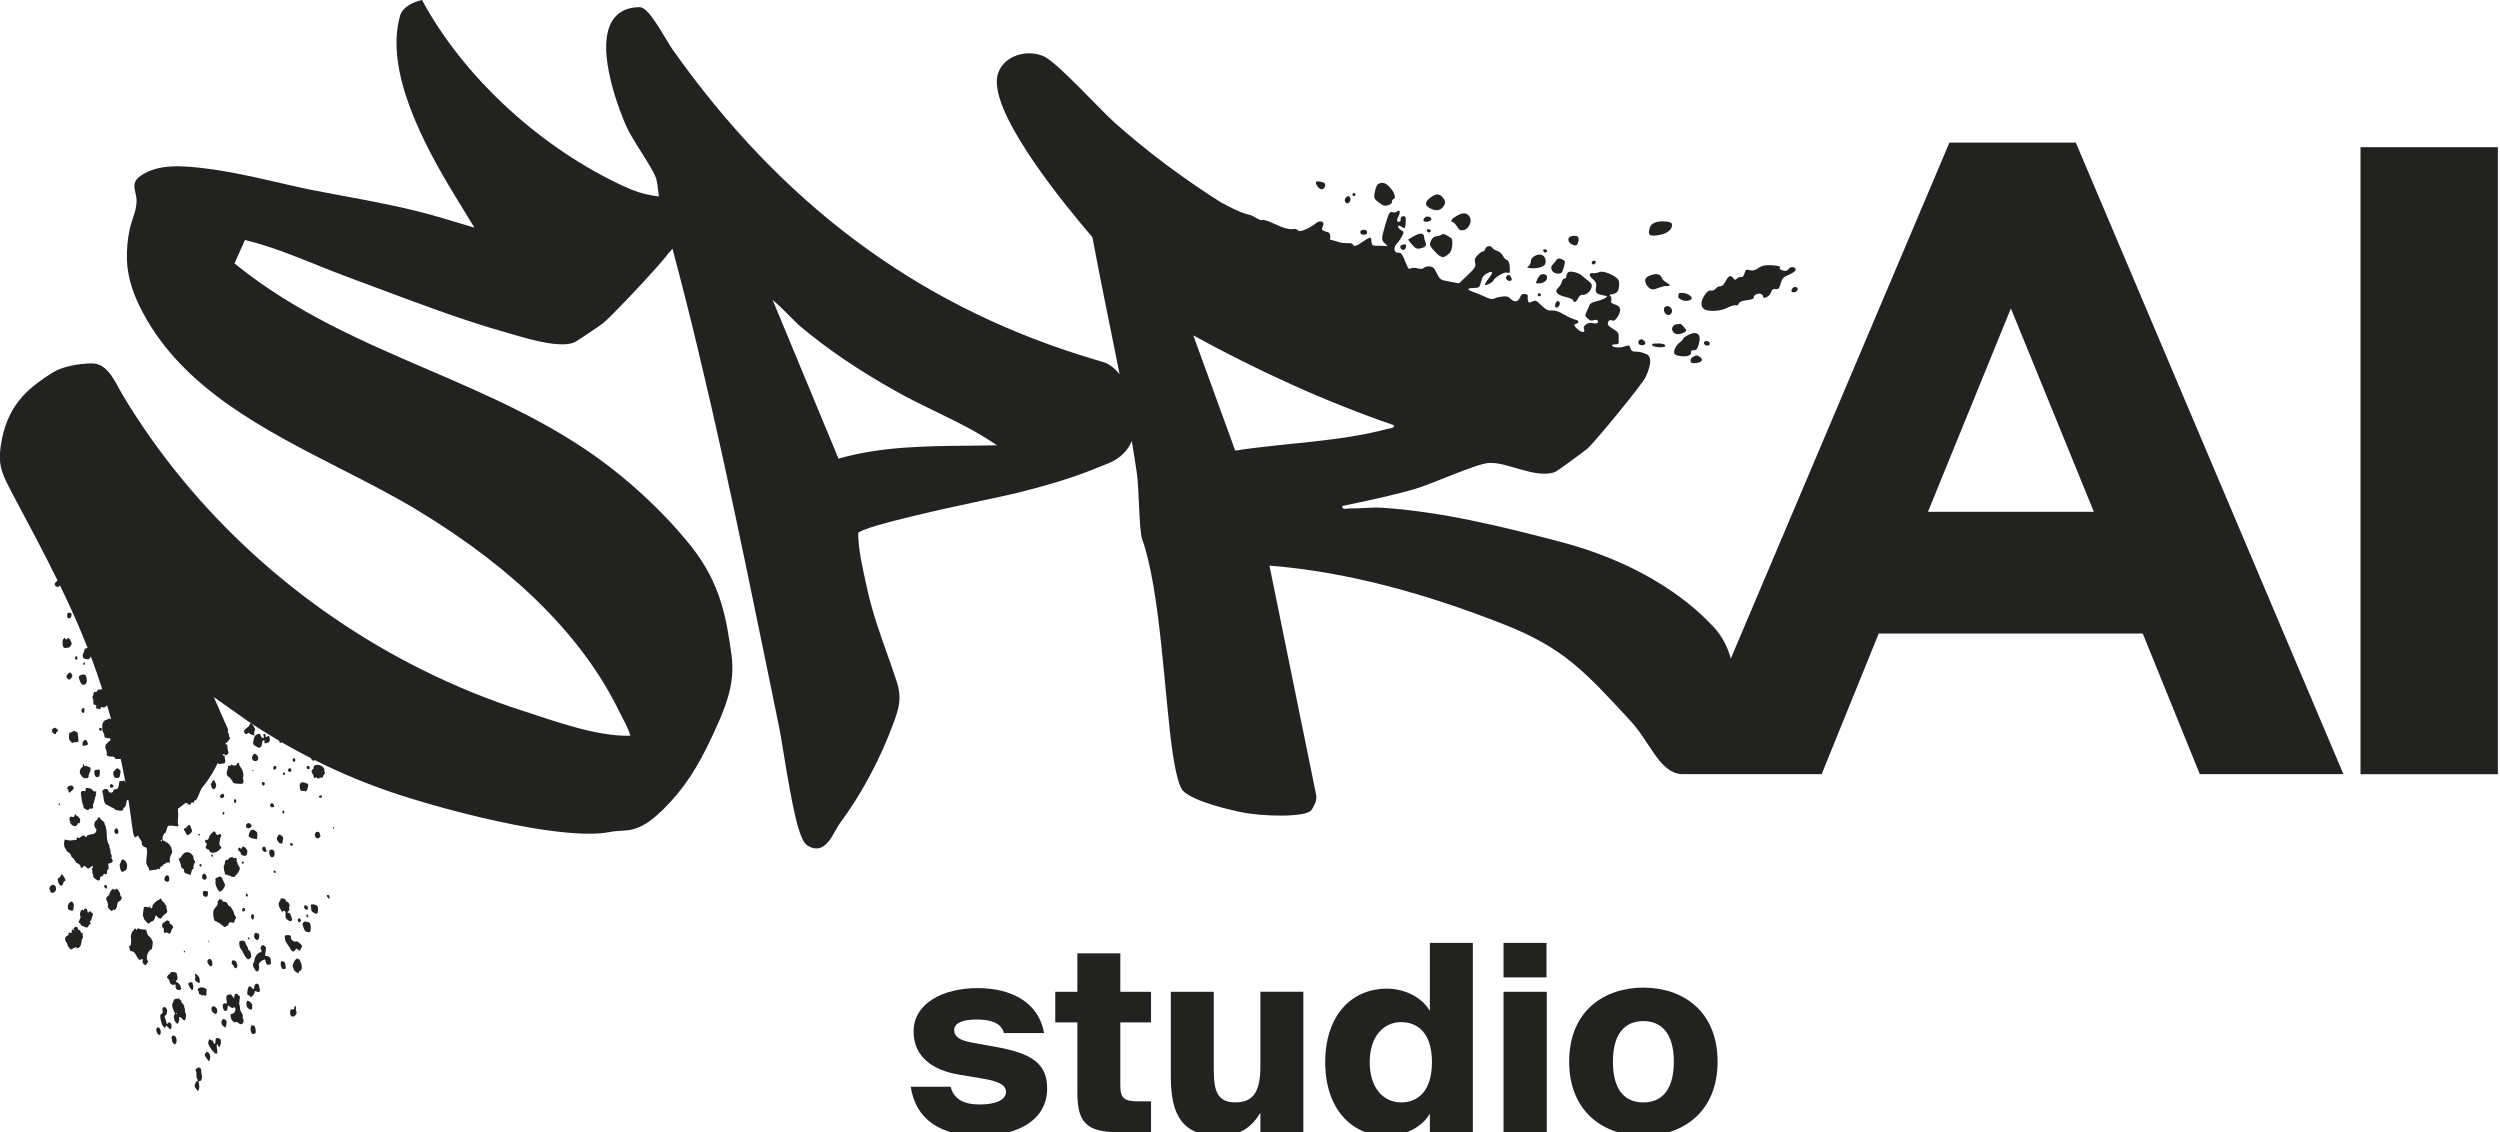 <svg width="117" height="53" viewBox="0 0 117 53" fill="none" xmlns="http://www.w3.org/2000/svg">
<g clip-path="url(#clip0_3_1087)">
<path d="M91.231 6.679L81.001 30.823C80.862 30.295 80.602 29.789 80.241 29.39C78.816 27.823 76.406 26.245 73.047 25.362C70.322 24.647 67.437 23.935 64.641 23.76C64.19 23.732 63.635 23.804 63.169 23.795C63.047 23.792 62.783 23.884 62.827 23.679C63.962 23.438 65.119 23.207 66.232 22.879C67.05 22.638 69.052 21.717 69.662 21.668C70.525 21.597 71.875 22.435 72.787 22.085C72.874 22.052 74.176 21.101 74.304 20.985C74.651 20.673 76.865 17.982 77.019 17.64C77.353 16.9 77.255 16.623 76.98 16.545C76.979 16.545 76.978 16.545 76.976 16.544C76.582 16.368 76.387 16.563 76.31 16.308C76.223 16.015 76.114 16.285 75.694 16.261C75.413 16.245 75.335 16.108 75.612 16.116C75.706 16.119 75.762 16.079 75.757 16.011C75.753 15.952 75.751 15.822 75.755 15.727C75.761 15.592 75.7 15.515 75.487 15.39C75.287 15.272 75.222 15.192 75.25 15.099C75.27 15.031 75.32 14.975 75.357 14.98C75.398 14.986 75.462 14.998 75.511 15.007C75.558 15.016 75.655 14.916 75.73 14.784C75.895 14.494 75.843 14.325 75.566 14.243C75.417 14.199 75.379 14.154 75.408 14.057C75.428 13.989 75.41 13.897 75.373 13.862C75.322 13.816 75.324 13.793 75.385 13.782C75.672 13.734 75.738 13.668 75.771 13.397C75.797 13.19 75.765 13.089 75.649 12.998C75.392 12.799 74.991 12.666 74.846 12.733C74.775 12.767 74.646 12.79 74.576 12.783C74.35 12.758 74.334 12.884 74.54 13.058C74.687 13.184 74.724 13.274 74.696 13.433C74.649 13.695 74.702 13.759 75.015 13.818C75.245 13.861 75.25 13.869 75.115 13.954C75.036 14.003 74.845 14.071 74.696 14.103C74.548 14.135 74.408 14.213 74.391 14.271C74.374 14.331 74.313 14.47 74.257 14.578C74.168 14.751 74.175 14.794 74.304 14.909C74.42 15.012 74.479 15.028 74.578 14.986C74.646 14.956 74.732 14.963 74.765 14.999C74.852 15.096 74.723 15.171 74.553 15.122C74.337 15.058 74.061 15.236 74.13 15.395C74.209 15.578 74.043 15.587 73.838 15.412C73.656 15.258 73.636 15.183 73.769 15.147C73.916 15.107 73.895 14.991 73.734 14.963C73.647 14.948 73.408 14.841 73.206 14.725C72.937 14.57 72.783 14.518 72.625 14.531C72.447 14.546 72.365 14.506 72.14 14.293C71.882 14.047 71.863 14.039 71.709 14.114C71.573 14.179 71.542 14.173 71.511 14.074C71.492 14.009 71.487 13.917 71.502 13.869C71.518 13.814 71.468 13.771 71.369 13.757C71.257 13.739 71.19 13.785 71.136 13.917C71.043 14.139 70.881 14.165 70.698 13.985C70.586 13.874 70.516 13.855 70.312 13.877C70.175 13.892 70.005 13.933 69.936 13.969C69.845 14.017 69.731 13.997 69.517 13.897C69.356 13.821 69.112 13.721 68.977 13.674C68.637 13.558 68.632 13.489 68.961 13.478C69.231 13.47 69.245 13.46 69.314 13.185C69.37 12.965 69.434 12.876 69.602 12.79C69.879 12.648 69.9 12.728 69.665 13.034C69.559 13.173 69.482 13.306 69.496 13.33C69.526 13.385 69.856 13.224 69.88 13.142C69.92 13.006 70.391 12.719 70.513 12.755C70.665 12.799 70.674 12.78 70.653 12.449C70.644 12.307 70.59 12.188 70.525 12.169C70.464 12.151 70.377 12.06 70.332 11.965C70.285 11.868 70.172 11.771 70.07 11.742C69.969 11.712 69.871 11.651 69.843 11.601C69.772 11.471 69.549 11.507 69.505 11.656C69.485 11.724 69.437 11.776 69.403 11.767C69.367 11.756 69.262 11.828 69.164 11.932C69.027 12.076 68.998 12.148 69.028 12.26C69.085 12.471 69.051 12.532 68.648 12.913L68.28 13.261L67.838 13.178C67.4 13.097 67.395 13.094 67.242 12.785C67.113 12.527 67.054 12.473 66.888 12.468C66.779 12.464 66.661 12.497 66.628 12.543C66.593 12.588 66.472 12.596 66.352 12.561C66.23 12.525 66.088 12.524 66.027 12.557C65.939 12.605 65.9 12.576 65.835 12.409C65.631 11.892 65.582 11.819 65.452 11.829C65.237 11.847 65.191 11.594 65.374 11.396C65.457 11.306 65.569 11.148 65.624 11.039C65.711 10.872 65.704 10.834 65.581 10.775C65.504 10.739 65.433 10.662 65.431 10.61C65.427 10.538 65.469 10.539 65.594 10.614C65.757 10.713 65.763 10.707 65.781 10.47C65.805 10.146 65.793 10.11 65.658 10.121C65.587 10.126 65.546 10.181 65.549 10.27C65.552 10.366 65.518 10.401 65.444 10.379C65.358 10.354 65.359 10.302 65.449 10.123C65.559 9.905 65.506 9.781 65.362 9.913C65.329 9.943 65.24 9.95 65.165 9.929C65.029 9.889 64.984 9.978 64.791 10.665C64.648 11.175 64.648 11.227 64.795 11.374L64.942 11.52L64.737 11.508C64.621 11.502 64.459 11.496 64.365 11.499C64.232 11.502 64.197 11.46 64.183 11.295C64.167 11.099 64.158 11.092 64.012 11.164C63.789 11.275 63.39 11.656 63.317 11.448C63.273 11.326 62.966 11.418 62.723 11.347C62.548 11.295 62.258 11.203 62.25 11.231C62.242 11.259 62.316 10.915 62.146 10.868C61.902 10.802 61.846 10.763 61.879 10.679C61.966 10.469 61.956 10.401 61.841 10.366C61.773 10.346 61.67 10.374 61.607 10.43C61.427 10.59 60.872 10.908 60.75 10.786C60.688 10.723 60.603 10.697 60.531 10.719C60.466 10.739 60.286 10.716 60.124 10.67C59.765 10.565 59.212 10.227 59.042 10.302C58.97 10.334 58.623 10.081 58.505 10.061C58.372 10.038 58.027 9.951 57.229 9.516L57.224 9.524C55.443 8.401 53.748 7.147 52.17 5.745C51.461 5.113 49.471 2.9 48.829 2.626C47.937 2.245 46.675 2.712 46.651 3.796C46.61 5.674 49.886 9.661 51.125 11.1C51.519 13.238 51.977 15.374 52.396 17.514C52.168 17.233 51.908 17.029 51.64 16.947C50.813 16.691 51.446 16.9 50.602 16.633C42.812 14.178 36.553 9.492 31.469 2.307C31.403 2.213 31.299 2.042 31.18 1.842C30.665 0.985 30.276 0.376 29.963 0.337C29.95 0.336 29.938 0.335 29.926 0.335C29.351 0.34 28.927 0.549 28.665 0.957C27.783 2.333 29.136 5.512 29.293 5.87C29.449 6.227 29.747 6.699 30.035 7.156C30.323 7.614 30.621 8.088 30.702 8.337C30.754 8.497 30.778 8.71 30.804 8.936C30.814 9.021 30.824 9.106 30.836 9.193C30.731 9.18 30.637 9.166 30.544 9.15L30.506 9.146L30.503 9.144C30.072 9.069 29.711 8.954 29.264 8.75C25.331 6.96 21.691 3.611 19.751 0C19.309 0.097 18.838 0.348 18.73 0.716C17.973 3.3 19.845 6.8 21.32 9.209L22.203 10.654L20.647 10.189C19.146 9.741 17.568 9.448 16.041 9.164C15.557 9.074 15.057 8.981 14.563 8.884C14.14 8.8 13.646 8.686 13.122 8.565C12.287 8.372 11.341 8.153 10.422 8C10.139 7.953 9.868 7.913 9.617 7.883C8.65 7.765 7.41 7.632 6.57 8.236C6.472 8.307 6.378 8.391 6.33 8.501C6.231 8.728 6.341 8.985 6.378 9.229C6.456 9.747 6.174 10.234 6.07 10.723C5.971 11.198 5.923 11.7 5.941 12.184C5.975 13.065 6.282 13.877 6.694 14.647C8.582 18.181 12.323 20.091 15.942 21.938C17.231 22.595 18.447 23.216 19.59 23.911C24.133 26.666 27.29 29.822 28.977 33.292C29.155 33.658 29.402 34.05 29.5 34.434C27.895 34.466 26 33.761 24.483 33.272C22.863 32.751 21.281 32.104 19.758 31.346C14.034 28.496 9.088 24.039 5.774 18.542C5.397 17.917 5.068 16.996 4.288 17.006C3.697 17.016 2.922 17.14 2.426 17.458C1.453 18.085 0.429 18.82 0.086 20.568C-0.115 21.597 -0.005 22.005 0.51 22.97C1.344 24.533 2.066 25.889 2.698 27.174C2.679 27.18 2.658 27.195 2.626 27.223C2.536 27.303 2.541 27.403 2.637 27.45C2.693 27.476 2.722 27.476 2.752 27.45C2.775 27.431 2.791 27.411 2.803 27.39C3.287 28.385 3.717 29.342 4.102 30.326C4 30.339 3.948 30.373 3.949 30.429C3.949 30.453 3.932 30.509 3.911 30.549C3.821 30.719 3.871 30.829 4.048 30.849C4.16 30.861 4.17 30.857 4.243 30.749C4.248 30.742 4.251 30.735 4.256 30.729C4.442 31.223 4.617 31.726 4.783 32.245C4.744 32.255 4.711 32.265 4.693 32.276C4.674 32.287 4.642 32.287 4.618 32.275C4.59 32.26 4.572 32.275 4.561 32.319C4.549 32.365 4.524 32.383 4.468 32.384C4.413 32.384 4.389 32.401 4.381 32.445C4.365 32.545 4.359 32.56 4.334 32.592C4.32 32.611 4.325 32.656 4.345 32.692C4.365 32.728 4.377 32.805 4.371 32.86C4.362 32.952 4.37 32.965 4.443 32.988C4.513 33.009 4.521 33.023 4.501 33.081C4.483 33.136 4.488 33.151 4.529 33.154C4.557 33.157 4.609 33.17 4.641 33.182C4.69 33.201 4.703 33.193 4.707 33.145C4.712 33.093 4.726 33.088 4.803 33.102C4.876 33.117 4.913 33.102 5.004 33.021C5.008 33.017 5.012 33.013 5.016 33.011C5.079 33.225 5.141 33.444 5.201 33.666C5.192 33.662 5.181 33.657 5.172 33.65C5.131 33.622 5.097 33.617 5.084 33.636C5.072 33.653 5.023 33.677 4.975 33.688C4.87 33.713 4.793 33.814 4.789 33.929C4.789 33.974 4.785 34.051 4.783 34.099C4.78 34.149 4.803 34.229 4.835 34.282C4.866 34.335 4.888 34.403 4.884 34.437C4.877 34.499 4.955 34.574 4.983 34.531C4.992 34.518 5.007 34.519 5.014 34.535C5.022 34.551 5.056 34.559 5.091 34.554C5.148 34.543 5.154 34.547 5.165 34.601C5.174 34.647 5.166 34.662 5.128 34.674C5.1 34.682 5.081 34.697 5.083 34.707C5.085 34.718 5.055 34.751 5.015 34.781C4.957 34.825 4.941 34.854 4.931 34.931C4.925 34.985 4.931 35.035 4.943 35.043C4.975 35.065 5.016 35.279 4.995 35.311C4.966 35.355 5.1 35.42 5.19 35.406C5.284 35.391 5.377 35.434 5.401 35.502C5.412 35.534 5.432 35.539 5.478 35.523C5.511 35.511 5.534 35.51 5.527 35.519C5.521 35.53 5.564 35.528 5.631 35.515C5.636 35.515 5.641 35.512 5.647 35.511C5.736 35.919 5.809 36.285 5.87 36.613C5.854 36.605 5.842 36.591 5.831 36.568C5.809 36.524 5.791 36.515 5.768 36.535C5.749 36.549 5.701 36.559 5.659 36.555C5.592 36.548 5.583 36.557 5.576 36.637C5.572 36.687 5.555 36.773 5.539 36.828C5.514 36.915 5.498 36.928 5.412 36.936C5.344 36.941 5.314 36.96 5.31 36.995C5.298 37.117 5.119 37.136 5.079 37.019C5.039 36.903 4.912 36.885 4.812 36.984C4.784 37.012 4.783 37.043 4.808 37.124C4.825 37.181 4.843 37.276 4.845 37.336C4.854 37.5 4.91 37.63 4.982 37.656C5.016 37.668 5.092 37.708 5.144 37.742C5.197 37.777 5.263 37.808 5.29 37.81C5.318 37.813 5.347 37.834 5.357 37.861C5.371 37.893 5.429 37.914 5.547 37.932C5.721 37.957 5.754 37.945 5.771 37.853C5.777 37.825 5.803 37.789 5.833 37.772C5.868 37.75 5.891 37.696 5.906 37.597C5.917 37.517 5.936 37.445 5.948 37.436C5.956 37.429 5.982 37.437 6.013 37.454C6.175 38.482 6.195 38.955 6.278 39.127C6.294 39.157 6.308 39.176 6.317 39.193C6.317 39.193 6.32 39.193 6.321 39.193C6.357 39.171 6.405 39.141 6.463 39.105C6.485 39.166 6.532 39.248 6.582 39.309C6.614 39.346 6.637 39.41 6.633 39.451C6.625 39.538 6.707 39.638 6.792 39.647C6.88 39.656 6.906 39.799 6.869 40.062C6.828 40.36 6.836 40.444 6.917 40.555C6.957 40.609 6.986 40.677 6.983 40.709C6.979 40.751 6.987 40.76 7.015 40.741C7.036 40.728 7.117 40.715 7.198 40.712C7.279 40.709 7.36 40.691 7.381 40.671C7.41 40.643 7.425 40.643 7.453 40.671C7.481 40.699 7.489 40.691 7.494 40.629C7.499 40.579 7.521 40.552 7.556 40.545C7.588 40.54 7.621 40.515 7.633 40.485C7.645 40.459 7.669 40.436 7.685 40.437C7.702 40.439 7.733 40.421 7.753 40.398C7.774 40.373 7.828 40.359 7.878 40.364C7.959 40.372 7.964 40.367 7.952 40.299C7.933 40.192 7.959 40.075 8.022 39.968C8.065 39.896 8.071 39.863 8.051 39.822C8.037 39.792 8.026 39.746 8.029 39.718C8.036 39.646 7.851 39.41 7.798 39.424C7.775 39.431 7.752 39.415 7.744 39.39C7.736 39.363 7.717 39.35 7.701 39.358C7.653 39.382 7.595 39.304 7.603 39.227C7.612 39.127 7.689 38.978 7.728 38.981C7.746 38.982 7.775 38.919 7.794 38.834C7.813 38.751 7.847 38.671 7.872 38.654C7.912 38.627 8.154 38.641 8.286 38.675C8.346 38.691 8.378 38.623 8.335 38.571C8.319 38.551 8.317 38.447 8.33 38.319C8.342 38.2 8.346 38.087 8.338 38.072C8.33 38.056 8.327 37.994 8.331 37.938C8.334 37.91 8.331 37.881 8.326 37.85C8.455 37.756 8.581 37.66 8.7 37.566C8.726 37.576 8.751 37.589 8.772 37.606C8.881 37.69 8.891 37.69 8.933 37.606C8.959 37.553 8.979 37.542 9.02 37.558C9.063 37.576 9.075 37.568 9.08 37.521C9.084 37.485 9.108 37.458 9.142 37.453C9.182 37.448 9.217 37.4 9.26 37.292C9.294 37.208 9.343 37.093 9.369 37.037C9.404 36.963 9.417 36.939 9.413 36.92C9.421 36.911 9.43 36.9 9.438 36.891C9.758 36.508 10.006 36.103 10.195 35.7C10.209 35.716 10.221 35.731 10.224 35.742C10.23 35.764 10.248 35.774 10.262 35.762C10.277 35.75 10.327 35.742 10.378 35.742C10.513 35.742 10.566 35.686 10.537 35.574C10.524 35.52 10.514 35.451 10.517 35.422C10.521 35.383 10.511 35.366 10.48 35.363C10.422 35.356 10.407 35.328 10.447 35.298C10.464 35.285 10.488 35.282 10.497 35.294C10.508 35.307 10.521 35.322 10.53 35.332C10.586 35.391 10.739 35.239 10.688 35.175C10.659 35.139 10.633 34.955 10.647 34.891C10.65 34.881 10.634 34.859 10.613 34.849C10.585 34.833 10.558 34.821 10.532 34.809C10.558 34.803 10.589 34.783 10.606 34.758C10.627 34.726 10.671 34.677 10.703 34.65C10.763 34.597 10.787 34.501 10.741 34.497C10.727 34.495 10.717 34.462 10.72 34.426C10.724 34.39 10.699 34.318 10.666 34.273C10.663 34.269 10.662 34.267 10.659 34.264C10.666 34.225 10.674 34.188 10.679 34.15L10.006 32.623L11.589 33.74C12.076 34.07 12.581 34.386 13.098 34.689C13.051 34.695 13.057 34.746 13.117 34.765C13.143 34.773 13.165 34.761 13.167 34.735C13.167 34.733 13.167 34.731 13.167 34.73C13.621 34.994 14.086 35.247 14.558 35.487C14.558 35.51 14.569 35.53 14.599 35.56C14.655 35.616 14.664 35.618 14.712 35.584C14.719 35.58 14.721 35.575 14.727 35.571C16.023 36.22 17.377 36.776 18.745 37.216C20.326 37.725 22.785 38.397 24.945 38.757C25.322 38.819 25.682 38.871 26.014 38.911C27.118 39.045 27.976 39.053 28.566 38.934C29.303 38.786 29.784 39.111 31.025 37.893C32.041 36.895 32.665 35.88 33.33 34.457C33.92 33.192 34.433 32.027 34.232 30.633C34.007 29.055 33.77 27.347 32.339 25.558C30.83 23.672 29.142 22.301 28.27 21.65C25.708 19.74 22.819 18.497 20.024 17.293C16.981 15.983 13.835 14.629 11.073 12.407L10.975 12.328L11.463 11.232L11.583 11.262C12.683 11.536 13.758 11.969 14.801 12.389C15.28 12.583 15.775 12.781 16.259 12.96C16.774 13.149 17.301 13.346 17.837 13.548C19.743 14.262 21.715 15 23.561 15.522C23.675 15.554 23.8 15.591 23.937 15.631C24.424 15.775 25.032 15.954 25.601 16.048C25.688 16.063 25.773 16.075 25.854 16.085C26.512 16.165 26.807 16.065 26.925 15.999C27.111 15.893 28.064 15.251 28.232 15.118C28.661 14.778 31.047 12.225 31.234 11.909C31.241 11.896 31.37 11.758 31.473 11.643C33.2 18.099 34.581 24.844 35.922 31.387C36.107 32.292 36.292 33.194 36.476 34.093C36.517 34.291 36.576 34.654 36.65 35.114C37.084 37.797 37.391 39.298 37.765 39.554C37.888 39.638 38.009 39.687 38.127 39.702C38.604 39.762 38.881 39.264 39.103 38.865C39.178 38.73 39.249 38.602 39.318 38.51C40.297 37.204 41.203 35.511 41.806 33.864C42.059 33.169 42.228 32.711 41.964 31.892C41.812 31.424 41.649 30.965 41.491 30.521C41.162 29.593 40.821 28.633 40.593 27.595C40.572 27.498 40.549 27.399 40.527 27.299C40.357 26.541 40.166 25.684 40.163 24.936C40.581 24.58 44.473 23.747 46.156 23.387C46.863 23.235 47.422 23.116 47.676 23.051C49.849 22.493 50.591 22.207 51.885 21.678C52.434 21.454 52.78 21.081 52.969 20.643C53.053 21.145 53.133 21.649 53.206 22.153C53.313 22.901 53.304 24.819 53.455 25.24C54.308 27.618 54.497 32.604 54.875 35.203C54.922 35.522 55.111 36.775 55.378 37.025C55.913 37.526 57.545 37.892 57.999 37.992C59.057 38.225 61.16 38.266 61.384 37.901C61.52 37.681 61.619 37.502 61.603 37.237L59.411 26.471C63.157 26.767 66.835 27.831 70.326 29.198C73.138 30.299 74.121 31.367 76.313 33.745C77.244 34.755 77.664 36.167 78.7 36.23H78.716C78.757 36.231 78.799 36.232 78.841 36.23H85.253L87.925 29.648H100.28L102.951 36.23H109.672L97.149 6.675H91.223L91.231 6.679ZM7.544 39.385C7.53 39.383 7.519 39.362 7.521 39.34C7.523 39.318 7.538 39.3 7.552 39.302C7.567 39.303 7.578 39.325 7.576 39.346C7.574 39.368 7.559 39.386 7.544 39.385ZM45.297 20.858C43.288 20.878 41.211 20.898 39.242 21.465L36.157 14.034C36.456 14.285 36.9 14.73 37.101 14.934C37.251 15.084 37.359 15.194 37.412 15.238C38.72 16.341 40.231 17.364 42.03 18.365C42.605 18.685 43.21 18.978 43.794 19.262C44.765 19.733 45.765 20.219 46.658 20.84C46.203 20.851 45.743 20.855 45.296 20.86L45.297 20.858ZM57.808 21.089L55.846 15.696C58.848 17.342 61.993 18.785 65.238 19.901C65.257 20.061 65.04 20.041 64.924 20.073C62.689 20.68 60.102 20.728 57.808 21.089ZM90.229 23.951L94.11 14.434L97.992 23.951H90.229Z" fill="#222221"/>
<path d="M116.9 6.888H110.472V36.233H116.9V6.888Z" fill="#222221"/>
<path d="M77.611 11.007C78.009 10.947 78.272 10.743 78.252 10.506C78.245 10.421 78.128 10.372 77.901 10.361C77.519 10.341 77.268 10.45 77.207 10.663C77.109 11.01 77.181 11.071 77.609 11.007H77.611Z" fill="#222221"/>
<path d="M79.759 14.473C79.968 14.599 80.532 14.566 80.826 14.409C80.983 14.326 81.165 14.273 81.227 14.29C81.292 14.309 81.357 14.273 81.377 14.205C81.4 14.129 81.532 14.073 81.753 14.05C81.941 14.03 82.084 13.982 82.072 13.942C82.042 13.833 82.249 13.706 82.39 13.749C82.457 13.769 82.513 13.825 82.514 13.874C82.521 14.031 82.832 13.865 82.887 13.674C82.923 13.552 82.981 13.512 83.094 13.529C83.23 13.55 83.264 13.513 83.336 13.269C83.407 13.025 83.46 12.966 83.71 12.864C83.868 12.799 84.015 12.697 84.031 12.641C84.075 12.491 83.79 12.445 83.703 12.589C83.65 12.678 83.572 12.697 83.43 12.656C83.316 12.623 83.256 12.573 83.291 12.541C83.37 12.467 83.208 12.423 82.809 12.409C82.591 12.403 82.415 12.449 82.281 12.549C82.139 12.655 82.023 12.682 81.891 12.644C81.727 12.596 81.694 12.616 81.642 12.792C81.603 12.928 81.551 12.985 81.486 12.966C81.434 12.952 81.343 12.982 81.291 13.034C81.21 13.114 81.178 13.11 81.11 13.012C81 12.852 80.889 12.902 80.753 13.172C80.679 13.32 80.59 13.401 80.506 13.397C80.436 13.394 80.341 13.444 80.299 13.505C80.256 13.57 80.159 13.609 80.075 13.597C79.972 13.582 79.88 13.65 79.769 13.823C79.587 14.109 79.583 14.365 79.761 14.471L79.759 14.473Z" fill="#222221"/>
<path d="M83.882 13.497C83.847 13.545 83.828 13.611 83.843 13.639C83.891 13.726 84.097 13.67 84.129 13.562C84.169 13.428 83.973 13.376 83.882 13.497Z" fill="#222221"/>
<path d="M66.949 9.761C67.217 9.898 67.444 9.851 67.573 9.632C67.654 9.493 67.651 9.421 67.562 9.294C67.392 9.053 67.229 9.037 66.957 9.237C66.665 9.452 66.662 9.613 66.949 9.761Z" fill="#222221"/>
<path d="M73.649 11.471C73.778 11.508 73.814 11.483 73.862 11.32C73.927 11.096 73.838 11.006 73.591 11.044C73.306 11.087 73.346 11.383 73.649 11.472V11.471Z" fill="#222221"/>
<path d="M64.697 9.593C64.832 9.684 65.157 9.573 65.145 9.44C65.141 9.386 65.171 9.332 65.209 9.321C65.338 9.285 65.282 9.046 65.091 8.822C64.877 8.573 64.733 8.511 64.544 8.588C64.449 8.627 64.393 8.732 64.347 8.961C64.278 9.298 64.288 9.317 64.698 9.593H64.697Z" fill="#222221"/>
<path d="M67.995 10.397C68.044 10.411 68.131 10.505 68.196 10.61C68.291 10.766 68.341 10.794 68.486 10.774C68.715 10.742 68.898 10.394 68.797 10.183C68.689 9.957 68.499 9.925 68.203 10.086C67.934 10.233 67.851 10.354 67.995 10.397Z" fill="#222221"/>
<path d="M77.169 13.465C77.304 13.568 77.369 13.569 77.609 13.477C77.766 13.416 77.933 13.374 77.989 13.382C78.185 13.41 78.192 13.337 78.004 13.232C77.896 13.172 77.796 13.08 77.782 13.026C77.742 12.879 77.587 12.797 77.416 12.835C77.124 12.898 76.983 12.999 76.994 13.14C77.003 13.253 77.08 13.397 77.169 13.464V13.465Z" fill="#222221"/>
<path d="M74.612 12.365C74.696 12.319 74.711 12.225 74.637 12.204C74.596 12.192 74.548 12.204 74.515 12.235C74.447 12.296 74.532 12.411 74.612 12.367V12.365Z" fill="#222221"/>
<path d="M61.861 8.861C61.922 8.856 61.992 8.788 62.013 8.713C62.045 8.605 62.011 8.561 61.855 8.516C61.748 8.484 61.631 8.48 61.601 8.508C61.52 8.581 61.733 8.872 61.861 8.862V8.861Z" fill="#222221"/>
<path d="M63.344 9.174C63.386 9.186 63.42 9.168 63.432 9.126C63.444 9.085 63.425 9.05 63.384 9.038C63.343 9.026 63.309 9.045 63.297 9.086C63.285 9.128 63.303 9.162 63.344 9.174Z" fill="#222221"/>
<path d="M72.292 11.815C72.329 11.825 72.375 11.807 72.401 11.77C72.424 11.735 72.391 11.69 72.33 11.671C72.269 11.653 72.219 11.675 72.221 11.716C72.225 11.761 72.255 11.803 72.292 11.815Z" fill="#222221"/>
<path d="M66.982 10.275C67.021 10.142 66.757 10.077 66.665 10.197C66.629 10.245 66.608 10.307 66.621 10.331C66.67 10.421 66.953 10.377 66.982 10.275Z" fill="#222221"/>
<path d="M78.988 14.075C79.082 14.055 79.159 14.015 79.17 13.981C79.201 13.874 78.993 13.733 78.772 13.711C78.651 13.7 78.56 13.714 78.56 13.746C78.56 13.78 78.554 13.829 78.542 13.87C78.512 13.977 78.809 14.114 78.988 14.077V14.075Z" fill="#222221"/>
<path d="M63.112 9.497C63.224 9.436 63.232 9.216 63.123 9.184C63.082 9.172 63.017 9.204 62.976 9.258C62.876 9.39 62.978 9.57 63.112 9.497Z" fill="#222221"/>
<path d="M72.901 12.805C73.077 12.81 73.107 12.781 73.185 12.509C73.266 12.231 73.259 12.201 73.093 12.132C72.963 12.077 72.894 12.087 72.841 12.168C72.801 12.229 72.723 12.324 72.666 12.381C72.505 12.541 72.647 12.797 72.901 12.804V12.805Z" fill="#222221"/>
<path d="M71.647 12.553C71.947 12.582 72.276 12.483 72.314 12.353C72.414 12.015 72.143 11.804 71.831 11.975C71.709 12.041 71.647 12.127 71.644 12.229C71.641 12.317 71.592 12.415 71.53 12.457C71.437 12.52 71.456 12.535 71.648 12.553H71.647Z" fill="#222221"/>
<path d="M66.885 10.732C66.824 10.715 66.774 10.736 66.776 10.778C66.78 10.823 66.809 10.864 66.847 10.876C66.884 10.887 66.93 10.868 66.956 10.831C66.979 10.796 66.946 10.751 66.885 10.732Z" fill="#222221"/>
<path d="M67.474 10.975C67.435 11.011 67.33 11.046 67.232 11.055C67.118 11.066 67.027 11.139 66.968 11.268C66.892 11.435 66.904 11.498 67.048 11.659C67.408 12.061 67.514 12.105 67.732 11.939C67.892 11.816 67.934 11.736 67.964 11.488C67.985 11.311 67.962 11.166 67.906 11.136C67.853 11.108 67.752 11.048 67.679 10.999C67.605 10.951 67.516 10.94 67.477 10.976L67.474 10.975Z" fill="#222221"/>
<path d="M73.097 13.186C73.069 13.281 72.996 13.402 72.93 13.461C72.731 13.638 72.853 13.8 73.258 13.894C73.45 13.939 73.61 14.006 73.621 14.047C73.661 14.187 73.754 14.153 73.854 13.961C73.911 13.853 73.994 13.781 74.047 13.797C74.188 13.838 74.426 13.658 74.48 13.468C74.52 13.332 74.487 13.257 74.335 13.145C74.227 13.064 74.097 12.957 74.042 12.905C73.894 12.762 73.484 12.66 73.391 12.741C73.348 12.778 73.31 12.861 73.302 12.932C73.294 13.002 73.257 13.048 73.217 13.036C73.177 13.024 73.124 13.089 73.096 13.185L73.097 13.186Z" fill="#222221"/>
<path d="M66.455 11.628C66.705 11.578 66.779 11.495 66.713 11.344C66.682 11.278 66.653 11.158 66.649 11.09C66.638 10.899 66.475 10.884 66.178 11.047C66.029 11.128 65.904 11.204 65.902 11.216C65.899 11.227 65.981 11.334 66.086 11.451C66.247 11.631 66.305 11.659 66.457 11.628H66.455Z" fill="#222221"/>
<path d="M78.249 14.578C78.277 14.381 78.016 14.237 77.901 14.387C77.86 14.442 77.862 14.545 77.905 14.622C78.006 14.803 78.221 14.775 78.25 14.578H78.249Z" fill="#222221"/>
<path d="M72.399 12.944C72.373 12.848 72.256 12.805 72.126 12.847C72.077 12.861 71.996 12.965 71.945 13.076C71.856 13.27 71.86 13.277 72.064 13.26C72.281 13.241 72.439 13.093 72.398 12.944H72.399Z" fill="#222221"/>
<path d="M63.792 10.986C63.877 10.998 63.959 10.964 63.974 10.914C64.005 10.805 63.928 10.741 63.785 10.754C63.617 10.77 63.622 10.962 63.79 10.986H63.792Z" fill="#222221"/>
<path d="M78.804 15.563C78.952 15.488 78.952 15.479 78.822 15.324C78.747 15.234 78.676 15.162 78.664 15.16C78.653 15.159 78.568 15.166 78.469 15.175C78.265 15.195 78.181 15.423 78.327 15.56C78.443 15.669 78.589 15.669 78.802 15.563H78.804Z" fill="#222221"/>
<path d="M65.618 11.458C65.489 11.494 65.517 11.655 65.658 11.696C65.709 11.711 65.77 11.663 65.792 11.588C65.835 11.439 65.793 11.407 65.618 11.458Z" fill="#222221"/>
<path d="M70.503 12.938C70.427 13.038 70.556 13.177 70.691 13.14C70.754 13.122 70.764 13.082 70.728 12.997C70.662 12.842 70.589 12.824 70.503 12.938Z" fill="#222221"/>
<path d="M78.769 15.857C78.756 15.903 78.691 15.975 78.622 16.02C78.46 16.127 78.315 16.399 78.353 16.529C78.374 16.605 78.46 16.643 78.672 16.668C78.978 16.704 79.179 16.62 79.138 16.473C79.124 16.423 79.179 16.387 79.266 16.389C79.389 16.393 79.434 16.34 79.502 16.109C79.636 15.648 79.443 15.47 79.023 15.668C78.895 15.728 78.782 15.812 78.769 15.857Z" fill="#222221"/>
<path d="M79.746 16.027C79.73 16.083 79.776 16.147 79.851 16.168C79.925 16.189 79.999 16.161 80.015 16.107C80.031 16.051 79.985 15.987 79.91 15.965C79.836 15.944 79.762 15.972 79.746 16.027Z" fill="#222221"/>
<path d="M71.972 13.775C71.96 13.817 71.979 13.851 72.02 13.864C72.061 13.876 72.095 13.857 72.107 13.816C72.119 13.774 72.101 13.739 72.059 13.727C72.018 13.716 71.984 13.734 71.972 13.775Z" fill="#222221"/>
<path d="M72.884 14.094C72.785 14.146 72.738 14.369 72.819 14.393C72.919 14.422 73.041 14.241 72.987 14.141C72.962 14.093 72.919 14.075 72.884 14.094Z" fill="#222221"/>
<path d="M77.392 16.081C77.325 16.083 77.304 16.112 77.331 16.163C77.385 16.261 77.909 16.289 77.937 16.193C77.957 16.125 77.791 16.065 77.605 16.073C77.546 16.076 77.446 16.079 77.39 16.081H77.392Z" fill="#222221"/>
<path d="M76.772 16.145C76.941 16.195 77.065 16.087 76.968 15.976C76.874 15.87 76.834 15.855 76.757 15.896C76.635 15.961 76.645 16.108 76.772 16.145Z" fill="#222221"/>
<path d="M79.23 16.706C79.139 16.761 79.101 16.831 79.12 16.902C79.145 16.996 79.187 17.01 79.384 16.989C79.641 16.961 79.727 16.837 79.572 16.72C79.427 16.612 79.39 16.611 79.23 16.706Z" fill="#222221"/>
<path d="M15.291 41.921C15.289 41.936 15.316 41.977 15.352 42.017L15.414 42.088L15.421 42.021C15.425 41.985 15.418 41.936 15.406 41.913C15.385 41.87 15.295 41.877 15.291 41.921Z" fill="#222221"/>
<path d="M15.611 38.701C15.596 38.699 15.581 38.718 15.579 38.739C15.576 38.761 15.588 38.782 15.603 38.783C15.617 38.785 15.632 38.766 15.634 38.745C15.637 38.723 15.625 38.702 15.611 38.701Z" fill="#222221"/>
<path d="M14.614 42.325C14.541 42.331 14.529 42.341 14.546 42.385C14.557 42.413 14.565 42.481 14.563 42.537C14.561 42.623 14.577 42.647 14.674 42.711C14.844 42.822 14.897 42.761 14.881 42.473C14.875 42.386 14.744 42.313 14.614 42.325Z" fill="#222221"/>
<path d="M14.964 39.005C14.971 38.933 14.825 38.898 14.776 38.961C14.683 39.081 14.757 39.252 14.894 39.233C14.964 39.222 15.028 39.107 14.983 39.073C14.97 39.062 14.962 39.033 14.964 39.005Z" fill="#222221"/>
<path d="M14.351 43.139C14.246 43.122 14.224 43.127 14.188 43.182C14.151 43.236 14.152 43.266 14.196 43.391C14.259 43.575 14.29 43.606 14.419 43.622C14.516 43.634 14.522 43.628 14.534 43.538C14.542 43.484 14.543 43.392 14.538 43.333C14.525 43.193 14.497 43.163 14.352 43.139H14.351Z" fill="#222221"/>
<path d="M15.194 36.131C15.174 36.13 15.169 36.1 15.181 36.059C15.228 35.895 14.883 35.716 14.729 35.826C14.684 35.858 14.666 35.892 14.672 35.934C14.679 35.974 14.666 35.999 14.635 36.007C14.571 36.024 14.567 36.13 14.626 36.214C14.654 36.252 14.674 36.296 14.671 36.313C14.67 36.331 14.678 36.363 14.688 36.387C14.707 36.424 14.716 36.424 14.761 36.393C14.8 36.367 14.816 36.368 14.822 36.395C14.833 36.437 14.924 36.451 14.954 36.413C14.964 36.4 15.005 36.391 15.041 36.393C15.088 36.399 15.11 36.385 15.114 36.351C15.117 36.323 15.131 36.289 15.147 36.276C15.197 36.233 15.227 36.132 15.191 36.13L15.194 36.131Z" fill="#222221"/>
<path d="M14.975 37.232C14.895 37.265 14.905 37.324 14.989 37.332C15.061 37.339 15.088 37.306 15.058 37.246C15.043 37.215 15.024 37.212 14.975 37.232Z" fill="#222221"/>
<path d="M14.387 42.926C14.441 42.942 14.449 42.918 14.415 42.842C14.382 42.77 14.335 42.775 14.338 42.851C14.339 42.885 14.362 42.919 14.387 42.926Z" fill="#222221"/>
<path d="M14.414 42.547C14.414 42.537 14.408 42.499 14.406 42.465C14.399 42.4 14.321 42.346 14.268 42.373C14.212 42.4 14.222 42.513 14.284 42.547C14.345 42.582 14.416 42.582 14.414 42.547Z" fill="#222221"/>
<path d="M14.071 45.032C14.051 45.005 14.038 44.969 14.039 44.952C14.041 44.935 14.009 44.903 13.969 44.883C13.904 44.849 13.888 44.853 13.826 44.917C13.734 45.012 13.669 45.218 13.713 45.28C13.73 45.304 13.75 45.352 13.755 45.384C13.762 45.416 13.804 45.464 13.852 45.489C13.9 45.514 13.948 45.542 13.958 45.55C13.969 45.558 13.981 45.537 13.983 45.504C13.988 45.468 14.011 45.44 14.043 45.434C14.11 45.424 14.141 45.317 14.119 45.177C14.111 45.123 14.088 45.059 14.07 45.032H14.071Z" fill="#222221"/>
<path d="M13.848 47.183C13.855 47.119 13.844 47.091 13.814 47.089C13.782 47.086 13.771 47.106 13.771 47.162C13.771 47.231 13.762 47.239 13.681 47.239C13.595 47.239 13.589 47.245 13.579 47.358C13.559 47.552 13.68 47.643 13.808 47.53C13.88 47.467 13.9 47.391 13.861 47.319C13.848 47.295 13.841 47.234 13.847 47.185L13.848 47.183Z" fill="#222221"/>
<path d="M13.824 44.06C13.753 44.096 13.607 43.972 13.616 43.883C13.619 43.85 13.611 43.808 13.597 43.791C13.563 43.75 13.356 43.752 13.335 43.796C13.313 43.839 13.349 44.036 13.386 44.088C13.4 44.107 13.437 44.163 13.471 44.218C13.506 44.271 13.546 44.331 13.563 44.355C13.579 44.376 13.593 44.407 13.593 44.419C13.593 44.431 13.624 44.469 13.66 44.501C13.704 44.541 13.745 44.542 13.784 44.504C13.815 44.474 13.844 44.428 13.845 44.407C13.848 44.375 13.865 44.38 13.924 44.432C13.965 44.468 14.005 44.497 14.013 44.499C14.033 44.5 14.133 44.323 14.136 44.28C14.137 44.26 14.108 44.216 14.07 44.18C13.938 44.06 13.884 44.034 13.827 44.062L13.824 44.06Z" fill="#222221"/>
<path d="M14.023 43.149C14.087 43.121 14.102 43.07 14.059 43.018C13.989 42.931 13.917 42.99 13.948 43.109C13.962 43.163 13.976 43.17 14.023 43.15V43.149Z" fill="#222221"/>
<path d="M14.489 35.887C14.469 35.842 14.357 35.835 14.351 35.879C14.346 35.938 14.379 35.994 14.423 35.999C14.484 36.006 14.516 35.951 14.488 35.887H14.489Z" fill="#222221"/>
<path d="M14.273 37.032C14.278 37.053 14.299 37.051 14.333 37.023C14.399 36.968 14.453 36.707 14.403 36.684C14.192 36.591 14.122 36.588 14.045 36.673C14.011 36.709 14.025 36.921 14.063 36.976C14.091 37.015 14.119 37.024 14.183 37.013C14.24 37.004 14.268 37.009 14.273 37.032Z" fill="#222221"/>
<path d="M13.191 42.658C13.222 42.711 13.226 42.713 13.231 42.667C13.238 42.617 13.26 42.611 13.329 42.646C13.357 42.661 13.369 42.701 13.363 42.767C13.345 42.937 13.368 42.993 13.482 43.063C13.562 43.113 13.6 43.123 13.629 43.103C13.682 43.067 13.68 43.01 13.615 42.846C13.571 42.735 13.548 42.709 13.505 42.718C13.435 42.733 13.438 42.674 13.507 42.633C13.55 42.607 13.554 42.591 13.534 42.53C13.516 42.478 13.519 42.45 13.543 42.43C13.595 42.388 13.505 42.2 13.431 42.2C13.393 42.2 13.374 42.181 13.373 42.139C13.372 42.096 13.347 42.073 13.283 42.057C13.177 42.03 13.117 42.042 13.129 42.089C13.134 42.108 13.118 42.146 13.094 42.173C13.012 42.264 13.027 42.402 13.137 42.57C13.148 42.586 13.171 42.627 13.19 42.659L13.191 42.658Z" fill="#222221"/>
<path d="M13.264 44.995C13.177 44.963 13.142 44.988 13.134 45.091C13.127 45.18 13.189 45.35 13.226 45.348C13.236 45.348 13.271 45.348 13.299 45.352C13.362 45.358 13.385 45.316 13.369 45.218C13.342 45.056 13.324 45.017 13.264 44.995Z" fill="#222221"/>
<path d="M13.573 39.506C13.567 39.57 13.629 39.606 13.677 39.567C13.714 39.536 13.719 39.512 13.697 39.484C13.66 39.439 13.579 39.452 13.573 39.506Z" fill="#222221"/>
<path d="M13.822 35.584C13.826 35.546 13.81 35.506 13.786 35.494C13.729 35.464 13.681 35.515 13.695 35.587C13.714 35.676 13.812 35.675 13.822 35.586V35.584Z" fill="#222221"/>
<path d="M13.588 35.962C13.51 35.932 13.446 36.029 13.499 36.095C13.551 36.157 13.627 36.132 13.636 36.048C13.64 36.004 13.624 35.975 13.588 35.962Z" fill="#222221"/>
<path d="M13.075 39.054C13.029 39.067 12.962 39.175 12.955 39.247C12.95 39.298 13.051 39.455 13.093 39.463C13.105 39.466 13.136 39.474 13.162 39.48C13.197 39.49 13.211 39.475 13.216 39.431C13.22 39.395 13.234 39.333 13.247 39.287C13.267 39.219 13.258 39.191 13.191 39.124C13.148 39.081 13.094 39.049 13.075 39.054Z" fill="#222221"/>
<path d="M12.678 44.961C12.678 44.827 12.599 44.743 12.472 44.743C12.408 44.743 12.398 44.732 12.406 44.673C12.411 44.635 12.419 44.592 12.425 44.577C12.431 44.563 12.439 44.498 12.444 44.434C12.452 44.334 12.441 44.309 12.375 44.266C12.305 44.219 12.294 44.218 12.25 44.255C12.196 44.3 12.176 44.415 12.217 44.446C12.258 44.477 12.238 44.573 12.191 44.569C12.094 44.56 11.934 44.749 11.916 44.896C11.908 44.955 11.883 45.035 11.861 45.071C11.814 45.149 11.834 45.236 11.934 45.384C11.992 45.468 12.007 45.477 12.062 45.45C12.13 45.417 12.156 45.277 12.115 45.177C12.086 45.105 12.184 44.983 12.311 44.932L12.399 44.897L12.435 45.015C12.455 45.079 12.486 45.14 12.505 45.149C12.542 45.168 12.686 45.128 12.68 45.1C12.679 45.091 12.678 45.029 12.678 44.965V44.961Z" fill="#222221"/>
<path d="M13.251 38.072C13.309 38.077 13.324 38.042 13.295 37.969C13.264 37.893 13.228 37.909 13.219 38.004C13.215 38.04 13.23 38.069 13.251 38.072Z" fill="#222221"/>
<path d="M12.862 40.751C12.816 40.733 12.806 40.741 12.808 40.792C12.81 40.863 12.886 40.881 12.906 40.816C12.914 40.789 12.897 40.764 12.862 40.751Z" fill="#222221"/>
<path d="M13.303 36.266C13.341 36.247 13.351 36.18 13.319 36.156C13.28 36.127 13.211 36.208 13.243 36.247C13.258 36.266 13.286 36.273 13.303 36.264V36.266Z" fill="#222221"/>
<path d="M12.842 39.856C12.828 39.771 12.686 39.727 12.623 39.79C12.566 39.846 12.613 40.078 12.684 40.106C12.812 40.154 12.875 40.054 12.841 39.858L12.842 39.856Z" fill="#222221"/>
<path d="M12.13 46.181C12.137 46.1 12.094 46.045 12.015 46.037C11.956 46.03 11.901 46.104 11.903 46.189C11.903 46.212 11.895 46.246 11.883 46.27C11.864 46.306 11.855 46.303 11.807 46.25C11.777 46.217 11.737 46.177 11.718 46.164C11.66 46.121 11.597 46.224 11.579 46.39C11.564 46.534 11.568 46.55 11.629 46.573C11.668 46.586 11.696 46.609 11.694 46.625C11.693 46.639 11.711 46.654 11.733 46.657C11.793 46.662 11.916 46.513 11.915 46.435C11.913 46.371 11.918 46.37 12.013 46.407C12.091 46.438 12.118 46.44 12.139 46.413C12.175 46.366 12.181 46.288 12.151 46.264C12.136 46.253 12.128 46.216 12.131 46.182L12.13 46.181Z" fill="#222221"/>
<path d="M11.846 47.992C11.779 47.979 11.759 47.987 11.742 48.032C11.711 48.116 11.726 48.263 11.773 48.342C11.806 48.398 11.824 48.404 11.889 48.386C11.977 48.361 11.989 48.309 11.95 48.123C11.931 48.026 11.915 48.006 11.844 47.991L11.846 47.992Z" fill="#222221"/>
<path d="M12.756 37.781C12.848 37.765 12.859 37.708 12.788 37.628C12.746 37.58 12.711 37.572 12.682 37.605C12.626 37.666 12.625 37.677 12.663 37.741C12.683 37.773 12.716 37.788 12.756 37.781Z" fill="#222221"/>
<path d="M12.855 35.846C12.78 35.852 12.764 36.015 12.838 36.022C12.897 36.027 12.955 35.935 12.927 35.879C12.918 35.859 12.883 35.843 12.855 35.846Z" fill="#222221"/>
<path d="M12.075 43.98C12.126 43.95 12.153 43.784 12.12 43.714C12.111 43.695 12.063 43.675 12.011 43.667C11.921 43.654 11.917 43.658 11.899 43.766C11.881 43.862 11.889 43.887 11.952 43.944C12.013 44 12.033 44.006 12.075 43.98Z" fill="#222221"/>
<path d="M11.802 47.035C11.795 46.966 11.674 46.846 11.605 46.839C11.546 46.833 11.516 46.923 11.538 47.049C11.552 47.131 11.58 47.174 11.646 47.214C11.779 47.294 11.822 47.245 11.802 47.035Z" fill="#222221"/>
<path d="M12.412 39.87C12.483 39.876 12.489 39.84 12.44 39.71C12.403 39.611 12.366 39.591 12.306 39.64C12.223 39.71 12.29 39.858 12.412 39.87Z" fill="#222221"/>
<path d="M11.198 44.187C11.201 44.258 11.222 44.336 11.243 44.365C11.321 44.467 11.356 44.525 11.398 44.628C11.438 44.725 11.573 44.9 11.609 44.901C11.645 44.903 11.761 44.804 11.762 44.771C11.762 44.751 11.75 44.68 11.734 44.613C11.718 44.544 11.684 44.483 11.653 44.471C11.624 44.459 11.603 44.425 11.605 44.396C11.608 44.368 11.588 44.318 11.564 44.288C11.538 44.258 11.507 44.192 11.493 44.14C11.462 44.034 11.385 43.995 11.272 44.032C11.197 44.058 11.191 44.067 11.197 44.185L11.198 44.187Z" fill="#222221"/>
<path d="M11.826 43.035C11.879 43.03 11.908 42.889 11.872 42.813C11.848 42.762 11.844 42.762 11.793 42.799C11.746 42.833 11.741 42.853 11.759 42.939C11.773 43.005 11.795 43.038 11.826 43.035Z" fill="#222221"/>
<path d="M11.361 47.58C11.377 47.535 11.361 47.483 11.307 47.399C11.259 47.327 11.23 47.242 11.231 47.179C11.231 47.123 11.22 47.059 11.206 47.038C11.19 47.015 11.191 46.918 11.21 46.802C11.236 46.63 11.234 46.605 11.193 46.601C11.165 46.598 11.14 46.577 11.132 46.553C11.116 46.495 11.019 46.489 10.992 46.542C10.98 46.566 10.967 46.617 10.963 46.658L10.954 46.731L10.886 46.631C10.832 46.55 10.805 46.534 10.745 46.542C10.585 46.565 10.564 46.623 10.618 46.899C10.629 46.954 10.622 46.965 10.576 46.959C10.481 46.95 10.428 46.977 10.423 47.037C10.412 47.139 10.464 47.283 10.52 47.307C10.59 47.338 10.662 47.257 10.652 47.158C10.645 47.078 10.695 47.023 10.722 47.081C10.731 47.099 10.772 47.13 10.817 47.153C10.883 47.185 10.902 47.185 10.927 47.153C10.954 47.118 10.963 47.121 10.999 47.173C11.036 47.225 11.035 47.243 10.995 47.333C10.959 47.41 10.931 47.435 10.87 47.441C10.783 47.449 10.769 47.503 10.813 47.662C10.838 47.751 10.972 47.884 11 47.846C11.031 47.804 11.117 47.826 11.181 47.89C11.229 47.938 11.25 47.944 11.299 47.922C11.331 47.907 11.361 47.895 11.363 47.896C11.365 47.896 11.379 47.859 11.393 47.812C11.412 47.752 11.408 47.716 11.379 47.686C11.352 47.659 11.347 47.62 11.361 47.58Z" fill="#222221"/>
<path d="M12.192 34.413C12.179 34.323 12.111 34.314 11.998 34.387C11.928 34.433 11.904 34.474 11.875 34.599C11.855 34.685 11.842 34.779 11.847 34.807C11.854 34.85 11.964 34.934 12.039 34.955C12.051 34.958 12.065 34.967 12.074 34.979C12.104 35.017 12.193 34.986 12.228 34.927C12.246 34.895 12.264 34.827 12.265 34.777C12.269 34.685 12.326 34.618 12.372 34.654C12.386 34.663 12.387 34.697 12.375 34.726C12.35 34.793 12.411 34.803 12.533 34.755C12.603 34.727 12.622 34.702 12.63 34.63C12.635 34.579 12.625 34.514 12.606 34.482C12.573 34.426 12.572 34.425 12.516 34.466C12.451 34.514 12.42 34.498 12.428 34.421C12.435 34.357 12.386 34.321 12.342 34.355C12.317 34.377 12.315 34.398 12.339 34.445C12.359 34.486 12.359 34.515 12.339 34.531C12.295 34.567 12.208 34.495 12.195 34.413H12.192Z" fill="#222221"/>
<path d="M12.395 36.685C12.395 36.685 12.388 36.663 12.382 36.641C12.368 36.593 12.278 36.587 12.254 36.632C12.234 36.671 12.285 36.767 12.327 36.771C12.35 36.773 12.402 36.705 12.395 36.684V36.685Z" fill="#222221"/>
<path d="M11.607 43.932C11.615 43.959 11.633 43.972 11.649 43.964C11.686 43.947 11.689 43.906 11.654 43.88C11.615 43.851 11.591 43.878 11.607 43.932Z" fill="#222221"/>
<path d="M12.03 39.27L12.041 39.119C12.05 38.989 12.042 38.961 11.98 38.903C11.897 38.827 11.789 38.806 11.742 38.854C11.69 38.907 11.627 39.079 11.64 39.127C11.656 39.186 11.786 39.246 11.924 39.259L12.029 39.27H12.03Z" fill="#222221"/>
<path d="M11.571 41.961C11.612 41.941 11.609 41.881 11.567 41.837C11.536 41.805 11.524 41.806 11.507 41.841C11.483 41.889 11.531 41.981 11.571 41.961Z" fill="#222221"/>
<path d="M11.34 42.573C11.333 42.645 11.34 42.657 11.393 42.655C11.457 42.653 11.486 42.606 11.465 42.535C11.458 42.515 11.429 42.495 11.401 42.493C11.361 42.489 11.347 42.509 11.34 42.573Z" fill="#222221"/>
<path d="M12.018 35.603C12.088 35.566 12.095 35.547 12.081 35.442C12.071 35.376 11.98 35.279 11.922 35.273C11.879 35.267 11.799 35.379 11.794 35.455C11.784 35.572 11.915 35.658 12.019 35.603H12.018Z" fill="#222221"/>
<path d="M11.717 38.565C11.659 38.509 11.644 38.505 11.588 38.533C11.497 38.581 11.482 38.689 11.559 38.741C11.617 38.779 11.633 38.779 11.702 38.738C11.798 38.682 11.8 38.643 11.717 38.563V38.565Z" fill="#222221"/>
<path d="M10.869 45.137C10.889 45.139 10.923 45.18 10.95 45.229C11.003 45.331 11.016 45.336 11.082 45.281C11.121 45.249 11.121 45.182 11.081 45.079C11.041 44.973 11.021 44.955 10.944 44.947C10.86 44.939 10.854 44.943 10.845 45.035C10.84 45.093 10.849 45.133 10.87 45.136L10.869 45.137Z" fill="#222221"/>
<path d="M11.331 39.663C11.304 39.739 11.283 39.746 11.239 39.69C11.216 39.662 11.201 39.66 11.175 39.68C11.125 39.722 11.143 39.81 11.21 39.847C11.244 39.866 11.268 39.902 11.266 39.928C11.256 40.02 11.45 40.094 11.53 40.028C11.572 39.994 11.597 39.788 11.559 39.784C11.544 39.783 11.532 39.762 11.53 39.736C11.527 39.711 11.487 39.67 11.44 39.644C11.357 39.6 11.352 39.6 11.329 39.663H11.331Z" fill="#222221"/>
<path d="M11.816 36.06C11.814 36.086 11.824 36.099 11.842 36.091C11.859 36.083 11.871 36.072 11.872 36.066C11.872 36.059 11.863 36.047 11.847 36.035C11.832 36.024 11.819 36.035 11.816 36.06Z" fill="#222221"/>
<path d="M11.367 40.327C11.305 40.32 11.304 40.323 11.321 40.392C11.331 40.427 11.344 40.431 11.376 40.409C11.434 40.37 11.431 40.332 11.368 40.327H11.367Z" fill="#222221"/>
<path d="M10.426 47.704C10.363 47.746 10.342 47.87 10.382 47.947C10.415 48.01 10.533 48.098 10.557 48.076C10.577 48.06 10.611 47.871 10.605 47.811C10.597 47.735 10.481 47.664 10.424 47.703L10.426 47.704Z" fill="#222221"/>
<path d="M11.682 33.908C11.652 33.99 11.656 33.986 11.528 34.085C11.434 34.157 11.416 34.188 11.424 34.248C11.437 34.342 11.53 34.386 11.584 34.325C11.613 34.291 11.635 34.288 11.659 34.311C11.676 34.329 11.704 34.347 11.718 34.353C11.734 34.358 11.773 34.374 11.807 34.393C11.905 34.443 11.92 34.435 11.899 34.346C11.884 34.286 11.889 34.243 11.913 34.208C11.957 34.142 11.96 34.158 11.877 33.995C11.8 33.842 11.718 33.805 11.68 33.909L11.682 33.908Z" fill="#222221"/>
<path d="M10.296 43.226C10.294 43.24 10.313 43.255 10.334 43.258C10.357 43.261 10.398 43.29 10.426 43.323C10.476 43.385 10.557 43.411 10.561 43.367C10.561 43.354 10.589 43.338 10.618 43.334C10.651 43.328 10.683 43.291 10.7 43.239C10.727 43.159 10.735 43.155 10.842 43.174C10.95 43.193 10.958 43.188 10.974 43.111C10.984 43.065 11.003 43.019 11.019 43.006C11.063 42.969 11.059 42.923 11.005 42.865C10.979 42.835 10.954 42.777 10.95 42.734C10.946 42.691 10.915 42.622 10.882 42.581C10.85 42.541 10.816 42.482 10.809 42.454C10.803 42.425 10.783 42.409 10.767 42.417C10.733 42.433 10.652 42.343 10.634 42.272C10.622 42.225 10.553 42.198 10.455 42.201C10.435 42.201 10.415 42.177 10.41 42.145C10.404 42.108 10.386 42.093 10.358 42.101C10.335 42.108 10.305 42.094 10.294 42.072C10.277 42.04 10.272 42.04 10.269 42.076C10.266 42.101 10.245 42.134 10.221 42.15C10.193 42.169 10.18 42.208 10.185 42.262C10.191 42.322 10.172 42.367 10.115 42.429C9.989 42.566 9.962 42.653 9.984 42.854C10.002 43.03 10.041 43.127 10.083 43.106C10.094 43.101 10.127 43.117 10.152 43.141C10.177 43.163 10.224 43.187 10.249 43.191C10.277 43.195 10.297 43.21 10.294 43.226H10.296Z" fill="#222221"/>
<path d="M10.52 40.398C10.514 40.448 10.499 40.492 10.485 40.496C10.457 40.503 10.475 40.719 10.511 40.813C10.521 40.84 10.528 40.881 10.527 40.901C10.524 40.927 10.542 40.937 10.579 40.932C10.611 40.928 10.654 40.94 10.675 40.961C10.695 40.981 10.732 40.993 10.755 40.988C10.777 40.981 10.803 40.989 10.81 41.007C10.829 41.044 10.987 41.055 10.991 41.019C10.992 41.004 11.024 40.965 11.061 40.936C11.132 40.877 11.216 40.727 11.225 40.643C11.227 40.617 11.202 40.561 11.167 40.516C11.133 40.471 11.108 40.411 11.11 40.383C11.113 40.355 11.101 40.33 11.085 40.328C11.069 40.327 11.063 40.301 11.072 40.275C11.081 40.248 11.08 40.203 11.069 40.176C11.053 40.138 11.037 40.132 10.988 40.152C10.942 40.171 10.923 40.168 10.909 40.139C10.881 40.082 10.739 40.121 10.696 40.199C10.675 40.236 10.645 40.254 10.617 40.243C10.564 40.223 10.536 40.27 10.523 40.398H10.52Z" fill="#222221"/>
<path d="M10.172 48.579C10.098 48.571 10.083 48.604 10.082 48.777C10.082 48.839 10.07 48.853 10.03 48.841C10.004 48.833 9.978 48.797 9.978 48.763C9.978 48.727 9.956 48.697 9.928 48.695C9.9 48.692 9.868 48.677 9.855 48.659C9.812 48.607 9.765 48.661 9.745 48.783C9.732 48.865 9.806 49.005 9.969 49.203C10.11 49.373 10.204 49.345 10.165 49.145C10.135 48.988 10.134 48.885 10.162 48.871C10.176 48.864 10.2 48.892 10.213 48.933C10.244 49.024 10.27 49.028 10.301 48.948C10.351 48.816 10.35 48.655 10.298 48.62C10.27 48.601 10.212 48.581 10.173 48.579H10.172Z" fill="#222221"/>
<path d="M11.276 35.927C11.229 35.871 11.193 35.806 11.195 35.78C11.198 35.755 11.193 35.726 11.185 35.716C11.161 35.687 11.089 35.716 11.085 35.758C11.076 35.847 10.856 35.858 10.86 35.768C10.86 35.75 10.849 35.759 10.833 35.788C10.816 35.822 10.78 35.839 10.739 35.835C10.688 35.83 10.672 35.843 10.672 35.884C10.672 35.915 10.655 35.99 10.634 36.05C10.589 36.175 10.61 36.303 10.68 36.339C10.742 36.369 10.881 36.537 10.898 36.601C10.911 36.651 10.935 36.659 11.134 36.679C11.272 36.692 11.341 36.687 11.367 36.657C11.4 36.62 11.405 36.529 11.379 36.476C11.367 36.452 11.367 36.404 11.379 36.372C11.418 36.259 11.368 36.039 11.276 35.93V35.927Z" fill="#222221"/>
<path d="M10.024 47.423C10.091 47.467 10.103 47.467 10.134 47.423C10.169 47.37 10.174 47.334 10.156 47.237C10.15 47.201 10.112 47.15 10.073 47.125C9.974 47.061 9.885 47.109 9.895 47.222C9.903 47.322 9.929 47.362 10.024 47.423Z" fill="#222221"/>
<path d="M10.952 37.446C10.943 37.536 10.968 37.588 11.012 37.576C11.068 37.561 11.076 37.444 11.023 37.417C10.962 37.386 10.959 37.388 10.952 37.446Z" fill="#222221"/>
<path d="M9.753 49.257C9.701 49.212 9.692 49.213 9.637 49.269C9.567 49.344 9.563 49.373 9.613 49.444C9.635 49.473 9.676 49.535 9.71 49.585C9.759 49.66 9.775 49.669 9.801 49.636C9.839 49.588 9.852 49.453 9.827 49.367C9.818 49.333 9.783 49.284 9.753 49.256V49.257Z" fill="#222221"/>
<path d="M10.207 41.645L10.281 41.736L10.367 41.686C10.473 41.625 10.572 41.398 10.512 41.353C10.499 41.344 10.468 41.277 10.441 41.204C10.375 41.017 10.322 40.989 10.173 41.065C10.076 41.115 10.058 41.135 10.081 41.169C10.095 41.192 10.099 41.232 10.088 41.253C10.057 41.317 10.126 41.548 10.205 41.645H10.207Z" fill="#222221"/>
<path d="M9.883 45.227C9.954 45.206 9.962 45.036 9.895 44.939C9.844 44.867 9.831 44.861 9.773 44.891C9.737 44.908 9.705 44.952 9.702 44.985C9.694 45.072 9.822 45.244 9.883 45.228V45.227Z" fill="#222221"/>
<path d="M9.677 39.303C9.586 39.295 9.566 39.378 9.64 39.451C9.694 39.504 9.694 39.515 9.653 39.578C9.612 39.638 9.612 39.652 9.651 39.706C9.674 39.739 9.71 39.759 9.732 39.754C9.753 39.747 9.779 39.768 9.794 39.803C9.834 39.899 9.931 39.939 10.03 39.899C10.074 39.882 10.122 39.867 10.134 39.868C10.16 39.871 10.366 39.692 10.368 39.664C10.368 39.654 10.346 39.624 10.317 39.602C10.274 39.567 10.266 39.527 10.277 39.39C10.285 39.298 10.31 39.193 10.333 39.159C10.368 39.107 10.368 39.091 10.326 39.054C10.285 39.017 10.272 39.017 10.239 39.054C10.189 39.108 10.126 39.077 10.092 38.981C10.079 38.939 10.049 38.907 10.027 38.909C9.957 38.917 9.802 39.096 9.773 39.206C9.749 39.294 9.734 39.309 9.676 39.303H9.677Z" fill="#222221"/>
<path d="M9.665 46.492C9.656 46.458 9.657 46.409 9.668 46.377C9.693 46.3 9.624 46.238 9.486 46.214C9.401 46.2 9.353 46.209 9.304 46.246C9.243 46.293 9.234 46.378 9.288 46.383C9.303 46.385 9.31 46.417 9.307 46.456C9.302 46.502 9.316 46.526 9.349 46.53C9.377 46.533 9.412 46.55 9.428 46.57C9.449 46.597 9.467 46.598 9.497 46.577C9.527 46.555 9.544 46.558 9.567 46.585C9.611 46.638 9.686 46.566 9.665 46.49V46.492Z" fill="#222221"/>
<path d="M9.422 50.19C9.428 50.033 9.386 49.958 9.299 49.958C9.21 49.958 9.112 50.085 9.168 50.129C9.186 50.144 9.198 50.217 9.193 50.294C9.187 50.381 9.201 50.454 9.227 50.486C9.28 50.55 9.279 50.556 9.207 50.606C9.177 50.627 9.137 50.693 9.122 50.747C9.098 50.835 9.105 50.863 9.171 50.955C9.215 51.015 9.259 51.058 9.272 51.051C9.317 51.029 9.343 50.834 9.315 50.735C9.276 50.605 9.28 50.593 9.355 50.59C9.404 50.589 9.422 50.565 9.444 50.471C9.458 50.406 9.459 50.341 9.445 50.325C9.432 50.309 9.421 50.246 9.424 50.19H9.422Z" fill="#222221"/>
<path d="M10.415 38.069C10.412 38.099 10.428 38.126 10.451 38.129C10.492 38.133 10.518 38.05 10.488 38.012C10.461 37.978 10.42 38.012 10.415 38.069Z" fill="#222221"/>
<path d="M10.351 37.181C10.27 37.248 10.292 37.358 10.384 37.353C10.43 37.35 10.495 37.296 10.492 37.263C10.492 37.255 10.487 37.225 10.483 37.2C10.472 37.137 10.415 37.129 10.351 37.181Z" fill="#222221"/>
<path d="M9.795 44.062C9.795 44.054 9.785 44.042 9.769 44.03C9.754 44.019 9.741 44.023 9.739 44.039C9.738 44.057 9.749 44.071 9.765 44.072C9.783 44.073 9.793 44.069 9.795 44.062Z" fill="#222221"/>
<path d="M9.935 40.1C9.973 40.104 9.981 40.03 9.944 40.003C9.928 39.991 9.907 39.988 9.897 39.996C9.872 40.016 9.901 40.098 9.935 40.102V40.1Z" fill="#222221"/>
<path d="M9.134 45.641C9.148 45.673 9.149 45.733 9.136 45.773C9.109 45.862 9.122 45.889 9.233 45.962C9.316 46.018 9.352 46.017 9.349 45.958C9.349 45.941 9.347 45.888 9.345 45.837C9.344 45.778 9.312 45.714 9.255 45.652C9.16 45.549 9.093 45.544 9.134 45.641Z" fill="#222221"/>
<path d="M9.729 41.728C9.72 41.716 9.67 41.702 9.617 41.697C9.509 41.686 9.477 41.73 9.501 41.862C9.515 41.942 9.53 41.956 9.612 41.964C9.704 41.973 9.709 41.969 9.728 41.861C9.738 41.8 9.739 41.74 9.729 41.728Z" fill="#222221"/>
<path d="M10.045 36.923C10.107 36.867 10.139 36.708 10.097 36.664C10.074 36.64 10.058 36.607 10.059 36.585C10.061 36.565 10.05 36.539 10.037 36.528C9.998 36.499 9.923 36.553 9.916 36.615C9.913 36.643 9.895 36.669 9.875 36.675C9.847 36.683 9.846 36.695 9.87 36.725C9.885 36.747 9.899 36.787 9.896 36.812C9.889 36.881 9.998 36.963 10.045 36.923Z" fill="#222221"/>
<path d="M9.485 40.937C9.43 41.033 9.454 41.14 9.535 41.164C9.66 41.201 9.721 41.055 9.627 40.94C9.562 40.86 9.528 40.86 9.483 40.937H9.485Z" fill="#222221"/>
<path d="M9.012 46.02C9.016 45.981 9 45.968 8.953 45.968C8.864 45.968 8.819 45.993 8.813 46.045C8.808 46.104 8.957 46.349 8.994 46.342C9.033 46.334 9.069 46.118 9.035 46.093C9.019 46.081 9.008 46.048 9.011 46.02H9.012Z" fill="#222221"/>
<path d="M9.386 40.551C9.417 40.553 9.441 40.553 9.441 40.549C9.441 40.545 9.432 40.513 9.421 40.476C9.398 40.399 9.344 40.41 9.336 40.493C9.332 40.528 9.351 40.548 9.386 40.552V40.551Z" fill="#222221"/>
<path d="M8.668 47.38C8.651 47.351 8.646 47.303 8.657 47.276C8.667 47.25 8.662 47.217 8.647 47.206C8.631 47.194 8.622 47.154 8.625 47.118C8.629 47.075 8.603 47.025 8.554 46.981C8.511 46.941 8.48 46.889 8.483 46.859C8.485 46.831 8.471 46.807 8.45 46.806C8.428 46.803 8.406 46.782 8.399 46.755C8.39 46.721 8.377 46.715 8.346 46.737C8.325 46.75 8.3 46.755 8.293 46.747C8.286 46.738 8.248 46.741 8.204 46.753C8.152 46.767 8.126 46.795 8.122 46.839C8.118 46.875 8.107 46.911 8.097 46.919C8.043 46.963 8.046 47.122 8.101 47.229C8.18 47.383 8.203 47.475 8.166 47.495C8.108 47.523 8.136 47.73 8.209 47.824C8.248 47.874 8.286 47.914 8.297 47.915C8.338 47.919 8.399 47.756 8.388 47.671C8.378 47.586 8.382 47.582 8.44 47.606C8.475 47.62 8.519 47.656 8.536 47.688C8.577 47.76 8.671 47.772 8.678 47.708C8.68 47.68 8.69 47.634 8.699 47.604C8.708 47.575 8.712 47.525 8.707 47.492C8.703 47.461 8.684 47.411 8.667 47.382L8.668 47.38ZM8.256 47.446C8.239 47.454 8.228 47.447 8.229 47.431C8.231 47.414 8.244 47.403 8.26 47.404C8.277 47.406 8.286 47.413 8.286 47.419C8.286 47.427 8.273 47.438 8.256 47.446Z" fill="#222221"/>
<path d="M9.331 39.029C9.306 39.026 9.284 39.043 9.282 39.069C9.276 39.119 9.337 39.117 9.36 39.065C9.368 39.046 9.355 39.03 9.331 39.027V39.029Z" fill="#222221"/>
<path d="M9.118 40.309C9.104 40.275 9.08 40.227 9.063 40.203C9.047 40.179 9.041 40.152 9.052 40.144C9.084 40.117 9 39.983 8.922 39.932C8.768 39.834 8.617 39.876 8.515 40.046C8.472 40.117 8.419 40.173 8.398 40.171C8.349 40.166 8.349 40.168 8.415 40.33C8.447 40.406 8.469 40.488 8.467 40.515C8.462 40.568 8.536 40.663 8.586 40.667C8.605 40.668 8.617 40.7 8.613 40.737C8.605 40.823 8.65 40.865 8.8 40.909L8.922 40.945L8.954 40.813C8.972 40.733 9.004 40.673 9.034 40.66C9.075 40.641 9.077 40.631 9.051 40.591C9.027 40.555 9.027 40.544 9.051 40.545C9.071 40.548 9.079 40.527 9.071 40.489C9.063 40.452 9.075 40.42 9.101 40.401C9.136 40.379 9.14 40.359 9.118 40.309Z" fill="#222221"/>
<path d="M8.208 48.508C8.205 48.523 8.195 48.517 8.184 48.498C8.155 48.441 8.053 48.464 8.029 48.532C8.018 48.562 8.02 48.595 8.033 48.604C8.046 48.615 8.054 48.649 8.05 48.685C8.046 48.72 8.074 48.784 8.11 48.823C8.172 48.893 8.178 48.895 8.219 48.848C8.273 48.785 8.282 48.683 8.244 48.567C8.228 48.517 8.213 48.492 8.211 48.507L8.208 48.508Z" fill="#222221"/>
<path d="M8.657 44.536C8.659 44.513 8.647 44.493 8.633 44.492C8.618 44.491 8.603 44.509 8.601 44.531C8.598 44.553 8.61 44.573 8.625 44.575C8.639 44.576 8.654 44.557 8.657 44.536Z" fill="#222221"/>
<path d="M8.272 45.873C8.312 45.853 8.317 45.758 8.285 45.622C8.258 45.509 8.256 45.508 8.123 45.495C8.004 45.483 7.988 45.488 7.974 45.542C7.966 45.576 7.949 45.596 7.936 45.586C7.923 45.577 7.888 45.606 7.856 45.654C7.801 45.738 7.802 45.741 7.868 45.806C7.907 45.844 7.935 45.888 7.932 45.906C7.931 45.925 7.945 45.974 7.966 46.012C8.009 46.092 8.127 46.122 8.189 46.07C8.217 46.046 8.224 46.062 8.216 46.141C8.203 46.269 8.302 46.365 8.41 46.328C8.487 46.301 8.489 46.294 8.459 46.188C8.43 46.086 8.342 45.98 8.282 45.973C8.229 45.968 8.221 45.897 8.27 45.873H8.272Z" fill="#222221"/>
<path d="M8.694 38.979C8.74 39.107 8.793 39.115 8.903 39.011C8.99 38.93 9.002 38.897 8.972 38.825C8.963 38.801 8.941 38.743 8.923 38.697C8.88 38.577 8.842 38.573 8.765 38.678C8.73 38.727 8.679 38.767 8.655 38.766C8.631 38.763 8.61 38.787 8.608 38.818C8.605 38.849 8.614 38.875 8.63 38.877C8.645 38.878 8.675 38.926 8.695 38.982L8.694 38.979Z" fill="#222221"/>
<path d="M8.008 47.918C7.981 47.844 7.89 47.823 7.86 47.883C7.835 47.934 7.789 47.931 7.794 47.879C7.795 47.859 7.773 47.779 7.742 47.699C7.697 47.582 7.693 47.551 7.725 47.532C7.886 47.434 7.83 47.089 7.661 47.135C7.606 47.151 7.586 47.221 7.608 47.321C7.624 47.392 7.617 47.41 7.562 47.443C7.505 47.478 7.497 47.501 7.503 47.607C7.507 47.675 7.525 47.766 7.541 47.806C7.558 47.847 7.57 47.892 7.57 47.908C7.567 47.947 7.683 48.102 7.717 48.106C7.732 48.107 7.748 48.083 7.75 48.052C7.758 47.974 7.793 47.986 7.886 48.098C7.951 48.176 7.971 48.187 7.994 48.158C8.033 48.108 8.04 47.996 8.009 47.915L8.008 47.918Z" fill="#222221"/>
<path d="M7.92 43.107C7.904 43.105 7.87 43.093 7.846 43.081C7.817 43.066 7.781 43.081 7.74 43.123C7.705 43.159 7.665 43.187 7.649 43.186C7.633 43.184 7.611 43.212 7.598 43.251C7.572 43.322 7.602 43.434 7.647 43.439C7.661 43.441 7.671 43.478 7.668 43.52C7.657 43.635 7.692 43.69 7.749 43.651C7.789 43.623 7.807 43.627 7.859 43.668C7.936 43.73 7.973 43.703 8.017 43.559C8.033 43.507 8.059 43.455 8.079 43.442C8.102 43.426 8.107 43.397 8.094 43.356C8.083 43.323 8.038 43.275 7.996 43.252C7.943 43.223 7.923 43.194 7.935 43.162C7.944 43.135 7.939 43.113 7.921 43.11L7.92 43.107Z" fill="#222221"/>
<path d="M7.355 48.086C7.339 48.094 7.322 48.139 7.316 48.188C7.306 48.294 7.408 48.456 7.473 48.438C7.523 48.424 7.54 48.278 7.503 48.179C7.477 48.108 7.402 48.062 7.355 48.086Z" fill="#222221"/>
<path d="M7.333 42.869C7.337 42.889 7.376 42.926 7.42 42.955C7.501 43.009 7.579 42.99 7.586 42.914C7.587 42.895 7.643 42.841 7.709 42.791C7.842 42.694 7.851 42.669 7.805 42.547C7.787 42.503 7.781 42.449 7.791 42.43C7.802 42.41 7.787 42.378 7.755 42.357C7.724 42.336 7.702 42.302 7.705 42.278C7.708 42.254 7.69 42.236 7.667 42.234C7.643 42.231 7.607 42.191 7.584 42.142C7.541 42.045 7.494 42.024 7.464 42.088C7.453 42.109 7.428 42.126 7.408 42.124C7.361 42.12 7.136 42.336 7.137 42.383C7.141 42.522 7.065 42.561 7.023 42.442C7.004 42.39 6.999 42.388 6.994 42.428C6.988 42.47 6.969 42.473 6.864 42.451C6.779 42.433 6.739 42.435 6.736 42.458C6.734 42.477 6.718 42.581 6.7 42.689C6.677 42.843 6.678 42.891 6.708 42.906C6.73 42.917 6.739 42.942 6.728 42.963C6.718 42.985 6.758 43.049 6.827 43.118L6.943 43.235L7.004 43.182C7.039 43.151 7.079 43.13 7.096 43.133C7.15 43.138 7.241 43.029 7.249 42.949C7.257 42.867 7.32 42.81 7.335 42.87L7.333 42.869Z" fill="#222221"/>
<path d="M7.732 41.029C7.656 41.145 7.697 41.252 7.822 41.265C7.916 41.275 7.953 41.164 7.903 41.031C7.868 40.939 7.791 40.939 7.732 41.031V41.029Z" fill="#222221"/>
<path d="M7.092 43.956C7.095 43.935 7.064 43.894 7.026 43.863C6.927 43.787 6.869 43.695 6.874 43.626C6.882 43.54 6.819 43.488 6.72 43.499C6.673 43.504 6.593 43.492 6.539 43.471C6.45 43.437 6.439 43.438 6.412 43.492C6.386 43.546 6.382 43.547 6.369 43.502C6.347 43.43 6.308 43.434 6.269 43.511C6.251 43.548 6.225 43.576 6.211 43.575C6.178 43.572 6.097 43.854 6.125 43.876C6.136 43.886 6.142 43.972 6.136 44.07C6.129 44.218 6.119 44.251 6.074 44.27C6.04 44.284 6.029 44.304 6.045 44.327C6.058 44.347 6.069 44.392 6.071 44.432C6.073 44.48 6.091 44.505 6.13 44.511C6.232 44.527 6.296 44.569 6.336 44.649C6.357 44.692 6.409 44.777 6.448 44.835C6.513 44.928 6.528 44.937 6.581 44.911C6.675 44.864 6.704 44.881 6.678 44.967C6.659 45.027 6.669 45.057 6.722 45.111C6.76 45.149 6.796 45.179 6.804 45.18C6.812 45.18 6.848 45.14 6.881 45.089C6.939 45.003 6.941 44.995 6.902 44.943C6.854 44.879 6.864 44.728 6.922 44.601C6.963 44.513 7.063 44.413 7.095 44.429C7.104 44.434 7.122 44.355 7.137 44.252C7.157 44.116 7.154 44.058 7.126 44.031C7.107 44.011 7.091 43.978 7.093 43.956H7.092Z" fill="#222221"/>
<path d="M5.667 40.308C5.657 40.352 5.635 40.401 5.618 40.419C5.564 40.472 5.647 40.795 5.717 40.803C5.738 40.805 5.795 40.783 5.843 40.753C5.921 40.707 5.932 40.685 5.944 40.56C5.955 40.443 5.944 40.403 5.884 40.323C5.791 40.197 5.692 40.191 5.667 40.309V40.308Z" fill="#222221"/>
<path d="M5.623 41.849C5.626 41.817 5.591 41.74 5.545 41.676C5.478 41.585 5.457 41.569 5.441 41.601C5.417 41.649 5.32 41.649 5.298 41.601C5.277 41.558 5.132 41.75 5.121 41.833C5.117 41.87 5.081 41.921 5.039 41.948C4.954 42.002 4.951 42.089 5.027 42.227C5.055 42.278 5.064 42.334 5.051 42.371C5.035 42.416 5.051 42.459 5.103 42.53C5.185 42.639 5.246 42.662 5.279 42.595C5.291 42.571 5.319 42.563 5.348 42.577C5.407 42.602 5.476 42.475 5.492 42.317C5.499 42.236 5.518 42.209 5.588 42.175C5.635 42.154 5.669 42.124 5.661 42.11C5.655 42.097 5.664 42.07 5.683 42.052C5.708 42.026 5.704 42.005 5.667 41.962C5.637 41.93 5.619 41.882 5.622 41.848L5.623 41.849Z" fill="#222221"/>
<path d="M5.477 39.025C5.542 39.011 5.558 38.958 5.527 38.854C5.503 38.773 5.46 38.743 5.412 38.777C5.302 38.851 5.353 39.051 5.477 39.025Z" fill="#222221"/>
<path d="M4.91 40.905C4.978 40.935 5.023 40.884 5.01 40.793C5.003 40.751 5.016 40.717 5.047 40.699C5.085 40.675 5.091 40.649 5.077 40.544C5.069 40.476 5.066 40.417 5.071 40.416C5.076 40.415 5.117 40.404 5.162 40.393C5.269 40.37 5.308 40.284 5.247 40.214C5.218 40.179 5.21 40.139 5.223 40.099C5.238 40.058 5.231 40.023 5.206 39.996C5.185 39.975 5.17 39.915 5.174 39.868C5.178 39.82 5.165 39.754 5.146 39.722C5.128 39.691 5.115 39.634 5.117 39.6C5.12 39.567 5.112 39.528 5.097 39.518C5.038 39.472 4.989 39.226 4.994 39.002C4.995 38.941 4.985 38.851 4.97 38.803C4.955 38.754 4.946 38.703 4.951 38.686C4.955 38.67 4.941 38.638 4.921 38.617C4.901 38.597 4.885 38.553 4.888 38.525C4.89 38.491 4.853 38.447 4.788 38.405C4.73 38.367 4.685 38.319 4.687 38.297C4.69 38.274 4.666 38.253 4.636 38.25C4.6 38.246 4.578 38.264 4.574 38.3C4.572 38.329 4.539 38.373 4.503 38.397C4.401 38.463 4.381 38.665 4.467 38.757C4.521 38.815 4.525 38.837 4.495 38.915C4.47 38.981 4.435 39.011 4.375 39.023C4.33 39.033 4.265 39.047 4.233 39.055C4.202 39.063 4.154 39.075 4.126 39.081C4.097 39.086 4.074 39.108 4.072 39.133C4.066 39.179 3.995 39.184 3.973 39.139C3.948 39.086 3.847 39.098 3.785 39.163C3.738 39.212 3.708 39.222 3.657 39.203C3.599 39.182 3.59 39.188 3.584 39.255C3.578 39.316 3.567 39.327 3.523 39.311C3.494 39.3 3.461 39.303 3.45 39.316C3.44 39.33 3.413 39.333 3.395 39.323C3.376 39.314 3.35 39.316 3.342 39.328C3.332 39.342 3.258 39.338 3.176 39.321L3.028 39.288L3.006 39.392C2.979 39.516 3.014 39.686 3.075 39.728C3.099 39.744 3.115 39.776 3.112 39.799C3.109 39.822 3.151 39.864 3.204 39.892C3.265 39.926 3.307 39.975 3.322 40.03C3.334 40.076 3.354 40.116 3.363 40.116C3.396 40.119 3.504 40.251 3.533 40.324C3.547 40.359 3.578 40.391 3.6 40.392C3.656 40.398 3.769 40.493 3.765 40.532C3.764 40.549 3.772 40.58 3.784 40.604C3.801 40.637 3.821 40.631 3.884 40.572C3.953 40.508 3.968 40.505 3.995 40.544C4.012 40.569 4.049 40.605 4.077 40.625C4.13 40.663 4.135 40.661 4.261 40.568C4.34 40.509 4.354 40.512 4.346 40.579C4.344 40.609 4.328 40.633 4.312 40.632C4.292 40.631 4.29 40.648 4.306 40.687C4.32 40.719 4.328 40.773 4.324 40.809C4.32 40.845 4.328 40.888 4.34 40.904C4.352 40.92 4.363 40.964 4.365 41.004C4.367 41.056 4.402 41.096 4.494 41.156C4.633 41.245 4.671 41.232 4.687 41.084C4.694 41.028 4.71 41.011 4.751 41.015C4.788 41.019 4.815 40.997 4.831 40.951C4.849 40.896 4.866 40.887 4.908 40.904L4.91 40.905Z" fill="#222221"/>
<path d="M5.44 36.411C5.498 36.412 5.559 36.403 5.576 36.389C5.616 36.357 5.664 36.05 5.629 36.047C5.614 36.045 5.583 36.023 5.558 35.995C5.522 35.955 5.502 35.951 5.453 35.972C5.418 35.987 5.391 36.011 5.389 36.03C5.388 36.047 5.364 36.074 5.338 36.09C5.294 36.115 5.291 36.135 5.312 36.264C5.328 36.361 5.371 36.411 5.441 36.413L5.44 36.411Z" fill="#222221"/>
<path d="M4.967 41.431C4.914 41.396 4.882 41.409 4.877 41.47C4.872 41.524 4.942 41.602 4.978 41.584C5.027 41.56 5.02 41.465 4.969 41.429L4.967 41.431Z" fill="#222221"/>
<path d="M5.255 36.713C5.18 36.676 5.154 36.689 5.146 36.773C5.138 36.855 5.201 36.895 5.265 36.852C5.33 36.808 5.326 36.748 5.255 36.715V36.713Z" fill="#222221"/>
<path d="M4.29 42.71C4.268 42.707 4.253 42.694 4.255 42.678C4.259 42.634 4.182 42.639 4.159 42.685C4.133 42.737 4.085 42.699 4.091 42.633C4.094 42.605 4.081 42.567 4.061 42.547C4.018 42.505 3.935 42.525 3.93 42.578C3.927 42.601 3.914 42.615 3.898 42.614C3.883 42.613 3.871 42.595 3.874 42.579C3.875 42.562 3.85 42.567 3.817 42.593C3.75 42.642 3.717 42.817 3.764 42.874C3.781 42.895 3.773 42.939 3.734 43.023C3.667 43.169 3.665 43.182 3.713 43.187C3.733 43.19 3.762 43.223 3.778 43.264C3.795 43.309 3.831 43.34 3.868 43.343C3.902 43.346 3.936 43.358 3.945 43.368C3.955 43.379 3.993 43.395 4.032 43.403C4.087 43.415 4.109 43.403 4.137 43.342C4.156 43.299 4.191 43.259 4.214 43.252C4.248 43.242 4.251 43.23 4.227 43.179C4.206 43.135 4.207 43.114 4.231 43.102C4.248 43.093 4.275 43.042 4.289 42.99C4.304 42.938 4.324 42.87 4.334 42.841C4.345 42.811 4.349 42.77 4.342 42.75C4.336 42.729 4.314 42.713 4.292 42.71H4.29Z" fill="#222221"/>
<path d="M4.569 36.016C4.442 36.027 4.393 36.069 4.413 36.152C4.422 36.19 4.426 36.231 4.422 36.242C4.418 36.252 4.436 36.289 4.464 36.323C4.504 36.372 4.528 36.38 4.586 36.363C4.65 36.344 4.659 36.327 4.669 36.209C4.674 36.138 4.675 36.062 4.669 36.043C4.662 36.02 4.629 36.011 4.569 36.016Z" fill="#222221"/>
<path d="M3.87 43.682C3.882 43.655 3.874 43.648 3.839 43.658C3.805 43.667 3.785 43.651 3.772 43.599C3.76 43.556 3.73 43.524 3.697 43.522C3.661 43.518 3.644 43.498 3.647 43.463C3.655 43.377 3.551 43.349 3.473 43.415C3.429 43.453 3.419 43.476 3.441 43.488C3.46 43.498 3.473 43.519 3.472 43.536C3.469 43.556 3.458 43.555 3.438 43.53C3.388 43.467 3.364 43.483 3.355 43.586C3.346 43.678 3.342 43.682 3.274 43.658C3.212 43.635 3.204 43.64 3.212 43.694C3.218 43.739 3.197 43.768 3.132 43.807C3.054 43.852 3.043 43.87 3.048 43.958C3.051 44.011 3.078 44.076 3.107 44.102C3.135 44.126 3.157 44.172 3.155 44.202C3.152 44.232 3.189 44.304 3.237 44.359C3.31 44.443 3.331 44.455 3.362 44.424C3.383 44.404 3.435 44.373 3.482 44.355C3.55 44.328 3.573 44.328 3.604 44.36C3.638 44.394 3.655 44.388 3.719 44.324C3.777 44.266 3.797 44.214 3.809 44.088C3.818 43.999 3.837 43.93 3.853 43.931C3.884 43.934 3.892 43.862 3.87 43.778C3.861 43.746 3.862 43.703 3.871 43.682H3.87Z" fill="#222221"/>
<path d="M4.334 36.979C4.294 36.925 4.245 36.9 4.148 36.885C4.018 36.865 4.017 36.867 4.009 36.953C4.001 37.031 3.993 37.039 3.94 37.02C3.908 37.008 3.855 37.013 3.827 37.029C3.783 37.056 3.778 37.08 3.79 37.185C3.823 37.469 3.85 37.61 3.88 37.646C3.896 37.666 3.907 37.71 3.904 37.744C3.9 37.785 3.927 37.822 3.988 37.86C4.103 37.93 4.121 37.93 4.183 37.862C4.223 37.818 4.24 37.813 4.249 37.841C4.259 37.87 4.273 37.87 4.316 37.84C4.358 37.808 4.366 37.781 4.354 37.71C4.342 37.648 4.348 37.616 4.371 37.604C4.39 37.594 4.414 37.518 4.426 37.432C4.438 37.346 4.464 37.26 4.486 37.239C4.511 37.213 4.515 37.2 4.495 37.197C4.476 37.196 4.475 37.164 4.491 37.109C4.513 37.033 4.509 37.027 4.454 37.039C4.406 37.049 4.377 37.033 4.337 36.979H4.334Z" fill="#222221"/>
<path d="M4.727 34.202C4.774 34.179 4.775 34.087 4.73 34.065C4.71 34.056 4.675 34.065 4.655 34.085C4.626 34.114 4.626 34.134 4.655 34.17C4.678 34.198 4.707 34.212 4.726 34.202H4.727Z" fill="#222221"/>
<path d="M4.214 35.915C4.192 35.904 4.16 35.892 4.139 35.887C4.121 35.882 4.086 35.866 4.069 35.852C4.049 35.838 4.018 35.838 3.995 35.852C3.964 35.872 3.952 35.864 3.945 35.822C3.932 35.735 3.87 35.744 3.878 35.832C3.883 35.886 3.871 35.908 3.833 35.914C3.777 35.923 3.717 36.096 3.741 36.185C3.764 36.272 3.939 36.467 3.959 36.427C3.969 36.405 4.003 36.4 4.044 36.413C4.095 36.429 4.118 36.42 4.137 36.375C4.15 36.343 4.155 36.308 4.148 36.299C4.141 36.289 4.158 36.239 4.184 36.188C4.247 36.071 4.261 35.939 4.212 35.914L4.214 35.915Z" fill="#222221"/>
<path d="M3.425 42.598C3.47 42.369 3.465 42.288 3.405 42.233C3.346 42.178 3.34 42.179 3.262 42.242C3.188 42.302 3.174 42.343 3.177 42.519C3.177 42.585 3.413 42.658 3.425 42.598Z" fill="#222221"/>
<path d="M3.591 38.174C3.571 38.173 3.555 38.157 3.557 38.142C3.562 38.084 3.504 38.111 3.48 38.179C3.457 38.242 3.445 38.248 3.365 38.227C3.283 38.206 3.275 38.212 3.255 38.291C3.243 38.338 3.246 38.389 3.262 38.401C3.277 38.413 3.287 38.45 3.285 38.483C3.282 38.523 3.312 38.567 3.375 38.611C3.456 38.67 3.481 38.675 3.546 38.654C3.592 38.638 3.623 38.606 3.627 38.571C3.631 38.533 3.648 38.518 3.68 38.527C3.716 38.538 3.732 38.517 3.746 38.442C3.761 38.365 3.75 38.326 3.697 38.262C3.66 38.217 3.614 38.178 3.592 38.175L3.591 38.174Z" fill="#222221"/>
<path d="M3.915 33.364C3.953 33.345 3.969 33.216 3.939 33.157C3.914 33.105 3.841 33.145 3.811 33.227C3.79 33.286 3.866 33.389 3.915 33.365V33.364Z" fill="#222221"/>
<path d="M2.981 41.021L2.894 40.903L2.836 41.001C2.804 41.055 2.76 41.097 2.742 41.096C2.698 41.092 2.693 41.139 2.722 41.265C2.772 41.481 2.943 41.514 2.963 41.312C2.966 41.281 2.989 41.251 3.012 41.245C3.083 41.227 3.071 41.147 2.981 41.023V41.021Z" fill="#222221"/>
<path d="M3.452 36.897C3.452 36.889 3.446 36.865 3.44 36.845C3.419 36.769 3.336 36.741 3.242 36.779C3.161 36.811 3.107 36.919 3.169 36.925C3.184 36.927 3.198 36.965 3.205 37.013C3.212 37.061 3.226 37.1 3.238 37.101C3.263 37.104 3.452 36.923 3.45 36.897H3.452Z" fill="#222221"/>
<path d="M3.944 31.116C3.98 31.099 3.987 31.031 3.955 31.006C3.923 30.98 3.88 31.052 3.902 31.096C3.91 31.114 3.93 31.123 3.944 31.116Z" fill="#222221"/>
<path d="M2.487 41.407C2.379 41.396 2.264 41.577 2.334 41.648C2.354 41.669 2.362 41.698 2.353 41.718C2.325 41.776 2.464 41.802 2.541 41.756C2.628 41.702 2.653 41.546 2.586 41.466C2.561 41.436 2.516 41.409 2.486 41.407H2.487Z" fill="#222221"/>
<path d="M2.801 37.664C2.812 37.642 2.811 37.616 2.799 37.605C2.766 37.578 2.727 37.638 2.756 37.673C2.774 37.693 2.788 37.69 2.801 37.664Z" fill="#222221"/>
<path d="M2.697 34.142C2.691 34.123 2.669 34.106 2.65 34.103C2.63 34.102 2.61 34.086 2.608 34.072C2.604 34.053 2.572 34.053 2.523 34.07C2.383 34.12 2.415 34.311 2.571 34.353C2.609 34.363 2.624 34.353 2.622 34.322C2.621 34.297 2.64 34.264 2.665 34.246C2.714 34.212 2.717 34.203 2.698 34.142H2.697Z" fill="#222221"/>
<path d="M3.932 34.657C3.853 34.703 3.83 34.881 3.902 34.907C3.941 34.922 4.129 34.853 4.119 34.826C4.119 34.823 4.105 34.779 4.087 34.727C4.056 34.626 4.016 34.607 3.932 34.657Z" fill="#222221"/>
<path d="M3.622 30.807C3.626 30.771 3.616 30.73 3.603 30.719C3.562 30.687 3.519 30.723 3.511 30.795C3.506 30.846 3.521 30.866 3.561 30.87C3.602 30.874 3.618 30.858 3.623 30.807H3.622Z" fill="#222221"/>
<path d="M3.068 29.894C3.038 29.844 3.032 29.844 2.981 29.892C2.934 29.934 2.926 29.968 2.929 30.097C2.934 30.329 2.985 30.361 3.237 30.297C3.271 30.289 3.368 30.146 3.359 30.117C3.359 30.116 3.342 30.076 3.322 30.026C3.253 29.862 3.189 29.821 3.132 29.904C3.103 29.946 3.099 29.945 3.068 29.894Z" fill="#222221"/>
<path d="M3.383 34.245C3.352 34.27 3.304 34.29 3.282 34.287C3.247 34.283 3.237 34.315 3.229 34.438C3.221 34.569 3.23 34.606 3.294 34.682C3.376 34.781 3.4 34.793 3.432 34.751C3.442 34.737 3.494 34.73 3.545 34.734C3.603 34.739 3.646 34.727 3.659 34.701C3.675 34.669 3.676 34.609 3.661 34.521C3.652 34.466 3.643 34.395 3.642 34.365C3.64 34.334 3.638 34.301 3.636 34.291C3.634 34.276 3.565 34.239 3.476 34.209C3.457 34.202 3.413 34.219 3.383 34.245Z" fill="#222221"/>
<path d="M3.283 31.462C3.283 31.462 3.238 31.488 3.196 31.522C3.099 31.596 3.084 31.675 3.153 31.758C3.21 31.827 3.266 31.819 3.335 31.734C3.401 31.651 3.403 31.61 3.342 31.53C3.314 31.494 3.287 31.463 3.283 31.462Z" fill="#222221"/>
<path d="M3.688 31.695C3.685 31.72 3.712 31.804 3.746 31.886C3.797 32.003 3.823 32.035 3.883 32.043C3.98 32.057 4.002 32.043 4.045 31.943C4.07 31.883 4.07 31.824 4.045 31.719C4.013 31.584 4.006 31.575 3.918 31.566C3.818 31.556 3.692 31.626 3.687 31.694L3.688 31.695Z" fill="#222221"/>
<path d="M3.286 28.924C3.332 28.898 3.368 28.777 3.344 28.725C3.332 28.699 3.29 28.676 3.246 28.673C3.188 28.669 3.164 28.684 3.153 28.732C3.116 28.885 3.181 28.981 3.286 28.925V28.924Z" fill="#222221"/>
<path d="M45.705 47.712C45.023 47.712 44.657 47.896 44.657 48.202C44.657 48.507 44.887 48.679 45.461 48.789L46.679 49.009C48.264 49.303 49.007 49.768 49.007 50.931C49.007 52.412 47.654 53.159 45.839 53.159C44.023 53.159 42.853 52.4 42.622 50.858H44.487C44.657 51.494 45.169 51.69 45.863 51.69C46.557 51.69 47.081 51.494 47.081 51.102C47.081 50.809 46.813 50.625 46.058 50.49L44.889 50.294C43.621 50.086 42.756 49.437 42.756 48.275C42.756 46.953 44.134 46.243 45.754 46.243C47.252 46.243 48.605 46.855 48.861 48.348H46.984C46.862 47.859 46.338 47.712 45.705 47.712Z" fill="#222221"/>
<path d="M52.431 44.616V46.416H53.868V47.847H52.431V50.797C52.431 51.42 52.626 51.543 53.296 51.543H53.869V53H52.59C50.981 53 50.421 52.695 50.421 51.153V47.848H49.386V46.417H50.421V44.617H52.432L52.431 44.616Z" fill="#222221"/>
<path d="M57.061 53.159C55.318 53.159 54.794 52.167 54.794 50.381V46.416H56.805V49.878C56.805 50.821 56.829 51.591 57.804 51.591C58.657 51.591 58.986 51.102 58.986 49.89V46.414H60.997V52.999H58.986V52.08C58.584 52.729 58.072 53.157 57.061 53.157V53.159Z" fill="#222221"/>
<path d="M68.929 53H66.918V52.119C66.492 52.841 65.627 53.159 64.908 53.159C63.226 53.159 62.02 51.862 62.02 49.708C62.02 47.554 63.226 46.269 64.908 46.269C65.627 46.269 66.492 46.587 66.918 47.309V44.127H68.929V53ZM65.565 51.593C66.357 51.593 67.015 51.066 67.015 49.708C67.015 48.349 66.357 47.835 65.565 47.835C64.772 47.835 64.102 48.484 64.102 49.708C64.102 50.931 64.76 51.593 65.565 51.593Z" fill="#222221"/>
<path d="M72.377 45.742H70.366V44.127H72.377V45.742ZM72.389 53H70.366V46.416H72.389V53Z" fill="#222221"/>
<path d="M76.91 53.159C75.094 53.159 73.437 52.07 73.437 49.682C73.437 47.295 75.094 46.22 76.91 46.22C78.725 46.22 80.383 47.297 80.383 49.682C80.383 52.068 78.725 53.159 76.91 53.159ZM76.91 51.593C77.726 51.593 78.335 51.066 78.335 49.684C78.335 48.301 77.702 47.787 76.91 47.787C76.118 47.787 75.485 48.288 75.485 49.684C75.485 51.079 76.094 51.593 76.91 51.593Z" fill="#222221"/>
</g>
<defs>
<clipPath id="clip0_3_1087">
<rect width="117" height="53" fill="white"/>
</clipPath>
</defs>
</svg>
